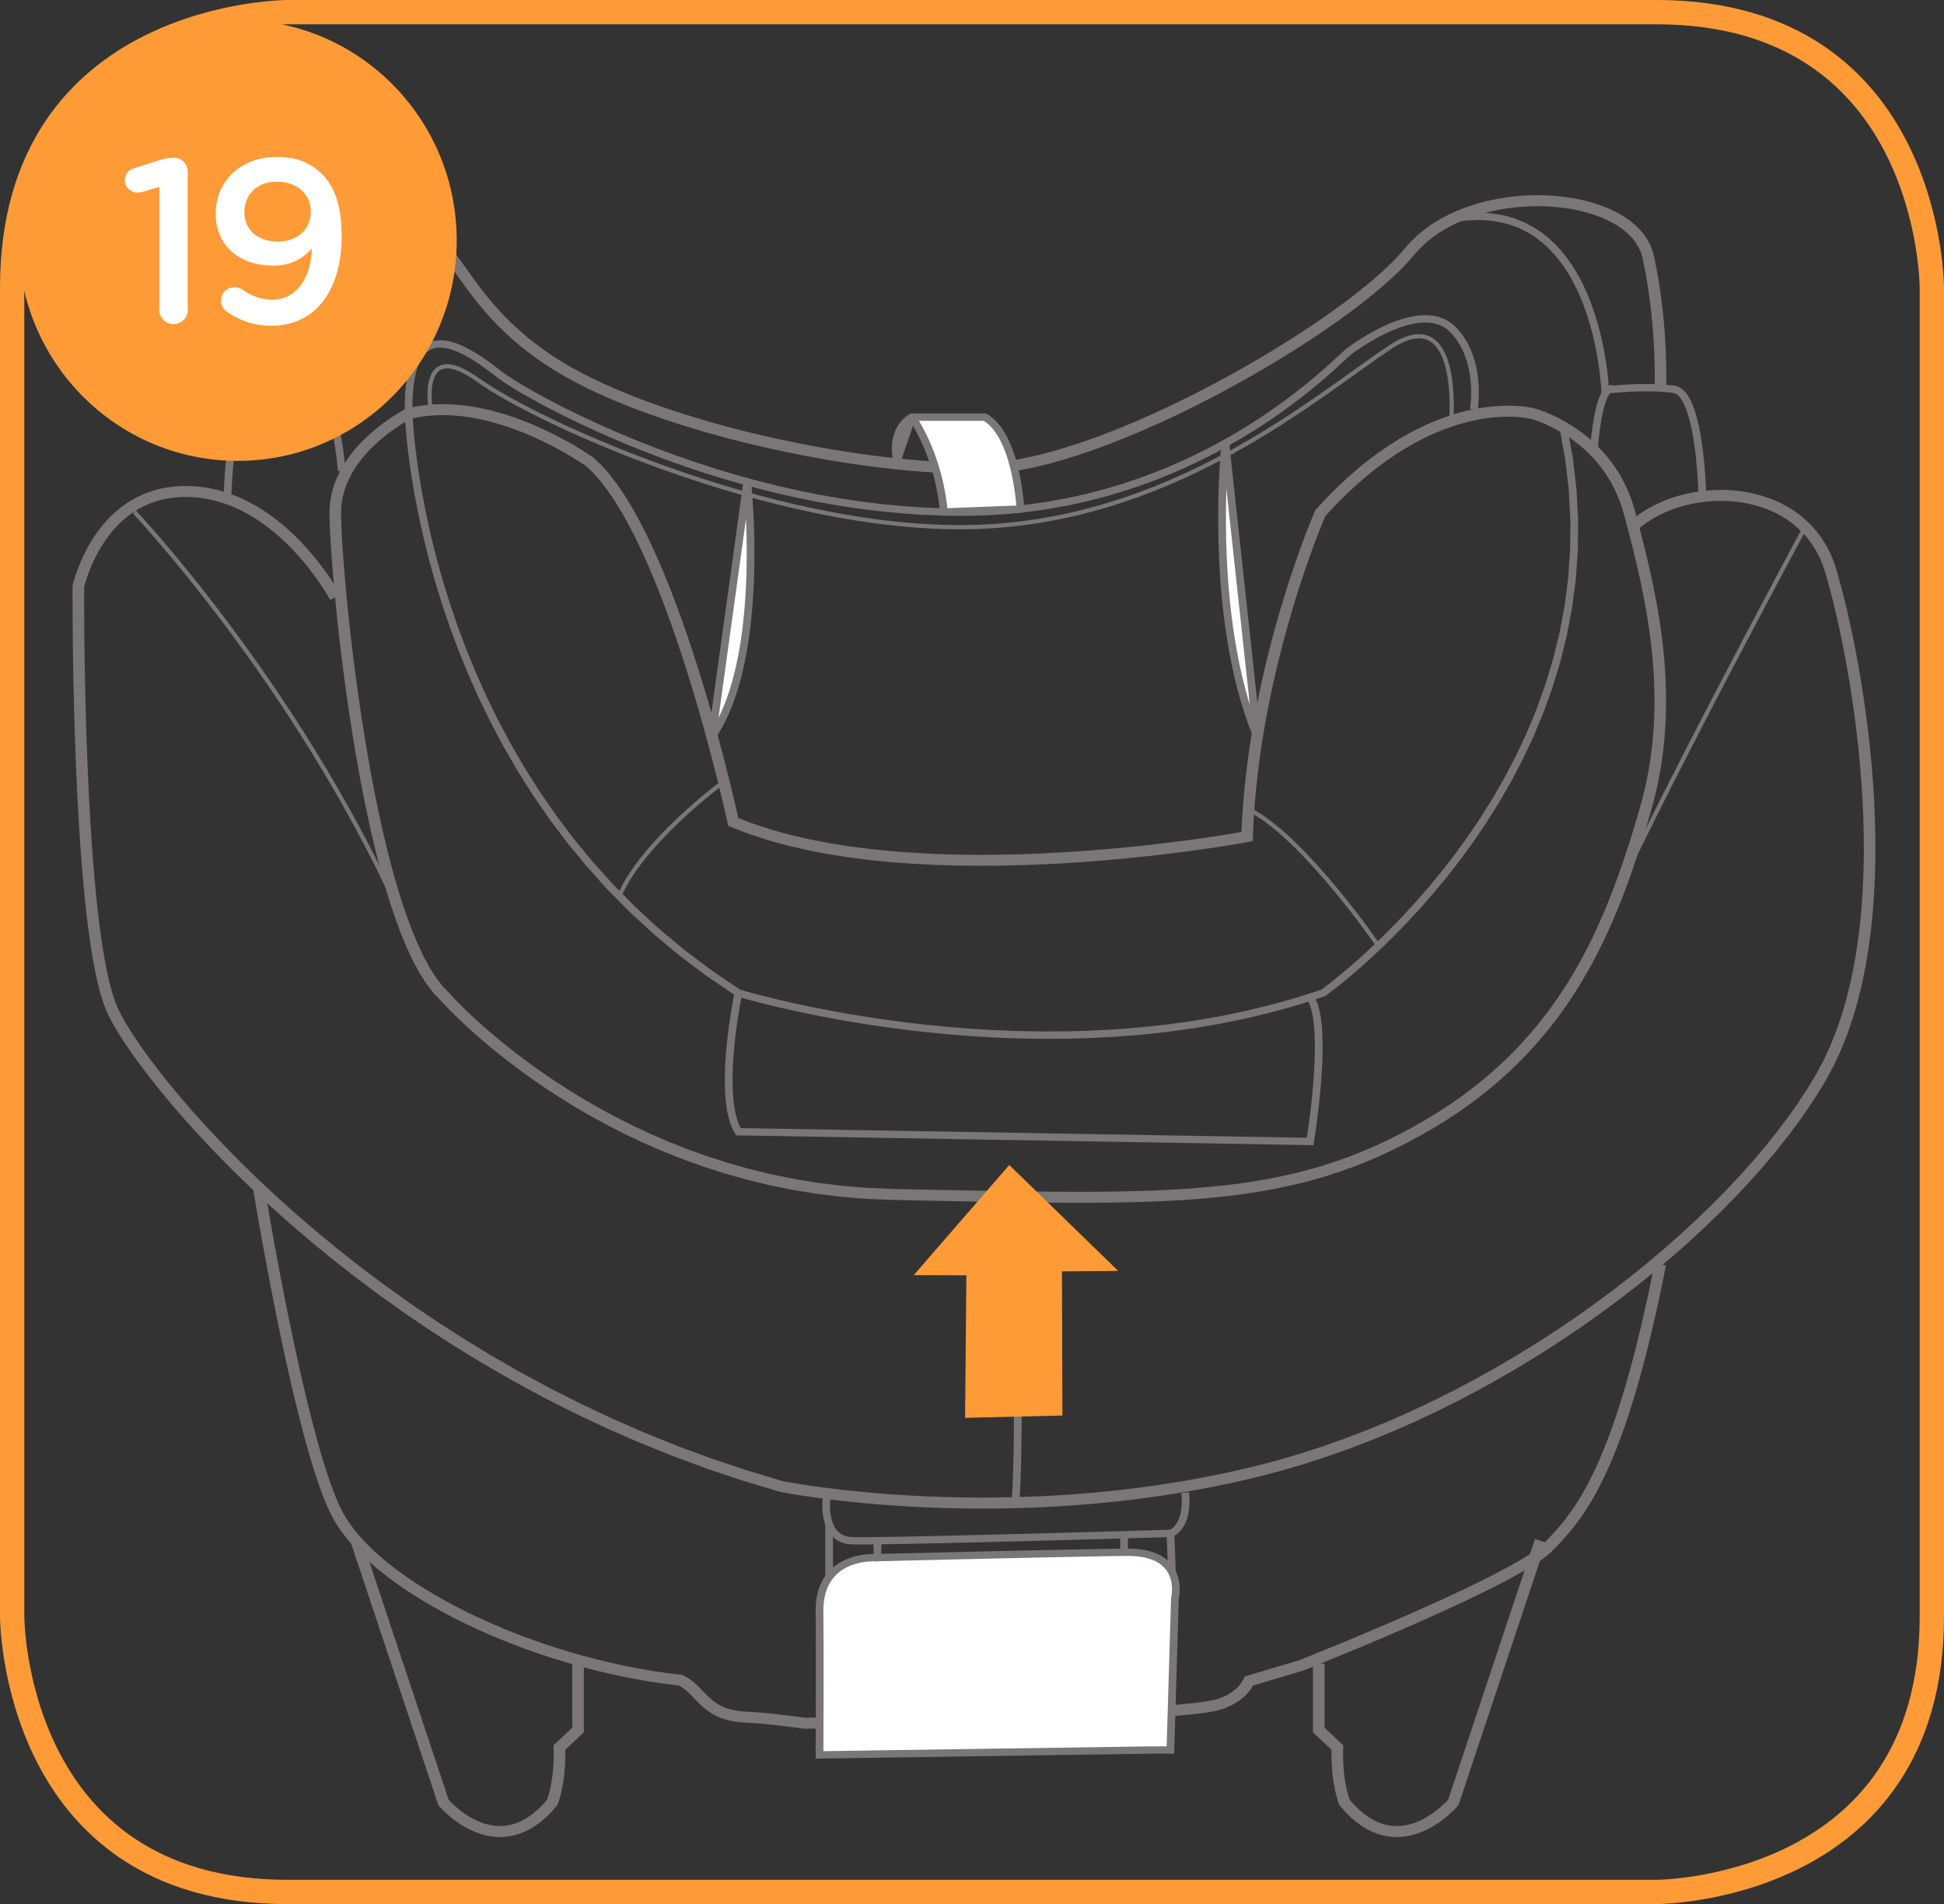 <?xml version="1.0" encoding="UTF-8"?>
<!DOCTYPE svg PUBLIC "-//W3C//DTD SVG 1.1//EN" "http://www.w3.org/Graphics/SVG/1.1/DTD/svg11.dtd">
<!-- Creator: CorelDRAW 2017 -->
<svg xmlns="http://www.w3.org/2000/svg" xml:space="preserve" width="35.286mm" height="34.568mm" version="1.1" style="shape-rendering:geometricPrecision; text-rendering:geometricPrecision; image-rendering:optimizeQuality; fill-rule:evenodd; clip-rule:evenodd"
viewBox="0 0 1509.67 1478.97"
 xmlns:xlink="http://www.w3.org/1999/xlink">
 <rect x="0" y="0" width="1509.67" height="1478.97" fill="#333333" stroke="none"/>
 <defs>
  <style type="text/css">
   <![CDATA[
    .str1 {stroke:#FE9B37;stroke-width:18.87;stroke-miterlimit:4}
    .str0 {stroke:#797777;stroke-width:3.26;stroke-miterlimit:22.926}
    .fil2 {fill:none;fill-rule:nonzero}
    .fil1 {fill:white;fill-rule:nonzero}
    .fil3 {fill:#FE9B37;fill-rule:nonzero}
    .fil0 {fill:#797777;fill-rule:nonzero}
   ]]>
  </style>
 </defs>
 <g id="Слой_x0020_1">
  <g>
   <path class="fil0" d="M264.87 398.33l-9 0 0 0 0.17 -4.8 0.51 -4.67 0.81 -4.54 1.11 -4.4 1.36 -4.26 1.62 -4.12 1.83 -3.97 2.02 -3.82 2.19 -3.68 2.34 -3.53 2.46 -3.38 2.57 -3.23 2.65 -3.08 2.71 -2.93 2.75 -2.78 2.76 -2.64 2.76 -2.48 2.73 -2.33 2.69 -2.18 2.63 -2.02 2.53 -1.87 2.43 -1.72 2.3 -1.56 2.15 -1.4 1.98 -1.24 1.79 -1.09 1.58 -0.92 1.34 -0.76 1.09 -0.6 0.81 -0.44 0.53 -0.27 0.21 -0.11 4.18 7.58 -0.11 0.05 -0.43 0.22 -0.72 0.39 -1 0.55 -1.24 0.7 -1.47 0.86 -1.67 1.01 -1.85 1.16 -2.02 1.32 -2.16 1.46 -2.28 1.61 -2.39 1.75 -2.46 1.9 -2.52 2.04 -2.56 2.18 -2.58 2.31 -2.57 2.45 -2.55 2.58 -2.5 2.71 -2.44 2.84 -2.35 2.96 -2.25 3.09 -2.13 3.2 -1.98 3.32 -1.81 3.43 -1.63 3.54 -1.43 3.66 -1.21 3.76 -0.98 3.87 -0.72 3.98 -0.44 4.1 -0.15 4.21 0 0zm84.47 373.52l-6.91 5.47 0.36 0.37 -5.91 -6.08 -5.59 -7.23 -5.31 -8.3 -5.06 -9.29 -4.83 -10.21 -4.6 -11.06 -4.4 -11.84 -4.19 -12.53 -4 -13.16 -3.81 -13.7 -3.62 -14.16 -3.42 -14.55 -3.24 -14.85 -3.05 -15.07 -2.88 -15.21 -2.7 -15.27 -2.52 -15.26 -2.34 -15.15 -2.18 -14.98 -2 -14.71 -1.83 -14.37 -1.66 -13.94 -1.5 -13.44 -1.33 -12.86 -1.17 -12.19 -1.01 -11.44 -0.85 -10.61 -0.69 -9.7 -0.54 -8.72 -0.38 -7.65 -0.23 -6.52 -0.08 -5.31 9 0 0.08 5.11 0.22 6.37 0.38 7.55 0.53 8.63 0.68 9.63 0.85 10.55 1 11.38 1.16 12.13 1.33 12.79 1.49 13.38 1.66 13.88 1.82 14.3 1.99 14.64 2.16 14.9 2.34 15.07 2.51 15.17 2.68 15.18 2.86 15.11 3.04 14.96 3.21 14.73 3.4 14.4 3.57 14 3.76 13.52 3.94 12.95 4.12 12.3 4.29 11.56 4.48 10.74 4.64 9.83 4.8 8.82 4.94 7.73 5.06 6.55 5.14 5.29 0.36 0.37zm-0.36 -0.37l0.18 0.16 0.19 0.21 -0.36 -0.37zm344.28 151.98l-0.19 8.55 0 0 -20.27 -0.82 -19.75 -1.62 -19.22 -2.37 -18.69 -3.06 -18.14 -3.7 -17.59 -4.29 -17.02 -4.81 -16.46 -5.29 -15.88 -5.71 -15.3 -6.08 -14.7 -6.39 -14.1 -6.65 -13.49 -6.85 -12.87 -7 -12.24 -7.1 -11.61 -7.14 -10.97 -7.12 -10.32 -7.05 -9.66 -6.94 -9 -6.76 -8.33 -6.54 -7.65 -6.25 -6.96 -5.92 -6.27 -5.52 -5.56 -5.08 -4.85 -4.59 -4.14 -4.03 -3.41 -3.43 -2.67 -2.76 -1.93 -2.05 -1.17 -1.28 -0.43 -0.49 6.91 -5.47 0.33 0.37 1.1 1.21 1.85 1.97 2.58 2.68 3.31 3.33 4.03 3.94 4.74 4.48 5.45 4.98 6.15 5.42 6.83 5.81 7.52 6.14 8.18 6.42 8.85 6.65 9.5 6.82 10.15 6.94 10.78 7 11.42 7.02 12.03 6.98 12.65 6.88 13.25 6.73 13.85 6.53 14.44 6.27 15.01 5.97 15.59 5.61 16.15 5.19 16.71 4.72 17.25 4.21 17.79 3.63 18.32 3 18.85 2.32 19.36 1.6 19.87 0.8 0 0zm413.84 -53.72l4.73 7.27 0 0 -10.19 5.8 -10.12 5.41 -10.08 5.04 -10.07 4.68 -10.08 4.33 -10.12 3.99 -10.18 3.66 -10.26 3.35 -10.38 3.04 -10.51 2.75 -10.67 2.47 -10.85 2.21 -11.06 1.96 -11.29 1.72 -11.56 1.49 -11.84 1.27 -12.15 1.08 -12.49 0.88 -12.85 0.71 -13.24 0.55 -13.65 0.4 -14.09 0.27 -14.56 0.14 -15.06 0.03 -15.58 -0.07 -16.13 -0.15 -16.69 -0.22 -17.3 -0.28 -17.92 -0.33 -18.58 -0.36 -19.25 -0.39 -19.96 -0.4 0.19 -8.55 19.96 0.4 19.25 0.39 18.57 0.36 17.91 0.33 17.27 0.28 16.66 0.22 16.08 0.15 15.52 0.07 14.99 -0.03 14.49 -0.14 14 -0.27 13.55 -0.4 13.11 -0.54 12.71 -0.71 12.33 -0.87 11.98 -1.06 11.65 -1.25 11.35 -1.46 11.08 -1.68 10.83 -1.91 10.61 -2.16 10.42 -2.41 10.25 -2.68 10.11 -2.96 10 -3.26 9.91 -3.56 9.86 -3.88 9.83 -4.21 9.83 -4.57 9.85 -4.92 9.9 -5.29 9.98 -5.68 0 0zm166.05 -240.91l8.67 2.3 0 0 -2.42 8.16 -2.49 8.19 -2.57 8.22 -2.66 8.25 -2.76 8.27 -2.88 8.28 -3 8.29 -3.14 8.29 -3.29 8.28 -3.45 8.26 -3.63 8.24 -3.81 8.21 -4.02 8.18 -4.22 8.13 -4.45 8.08 -4.68 8.02 -4.93 7.95 -5.19 7.89 -5.45 7.81 -5.74 7.72 -6.04 7.62 -6.34 7.52 -6.66 7.41 -6.99 7.29 -7.33 7.17 -7.68 7.04 -8.05 6.9 -8.42 6.76 -8.8 6.61 -9.21 6.44 -9.62 6.28 -10.03 6.1 -4.73 -7.27 9.79 -5.95 9.37 -6.11 8.97 -6.28 8.57 -6.43 8.19 -6.58 7.83 -6.71 7.47 -6.85 7.13 -6.97 6.79 -7.09 6.47 -7.21 6.17 -7.32 5.87 -7.42 5.59 -7.51 5.32 -7.6 5.06 -7.69 4.81 -7.77 4.57 -7.83 4.35 -7.9 4.14 -7.95 3.93 -8.01 3.74 -8.06 3.56 -8.09 3.39 -8.12 3.24 -8.15 3.1 -8.17 2.96 -8.18 2.85 -8.19 2.73 -8.18 2.64 -8.18 2.55 -8.16 2.48 -8.14 2.41 -8.11 0 0zm-12.03 -229.45l8.73 -2.1 0 0 1.56 5.87 1.58 6 1.59 6.12 1.58 6.24 1.58 6.36 1.55 6.47 1.53 6.58 1.49 6.68 1.44 6.79 1.38 6.88 1.32 6.98 1.24 7.07 1.16 7.16 1.06 7.25 0.95 7.33 0.84 7.41 0.71 7.49 0.59 7.56 0.44 7.63 0.29 7.69 0.12 7.76 -0.04 7.82 -0.23 7.87 -0.42 7.92 -0.62 7.98 -0.83 8.02 -1.05 8.06 -1.28 8.1 -1.51 8.14 -1.77 8.17 -2.02 8.19 -2.29 8.22 -8.67 -2.3 2.22 -7.99 1.97 -7.96 1.72 -7.94 1.47 -7.91 1.25 -7.88 1.01 -7.85 0.81 -7.81 0.6 -7.77 0.41 -7.73 0.22 -7.68 0.04 -7.63 -0.12 -7.58 -0.28 -7.53 -0.43 -7.47 -0.57 -7.41 -0.71 -7.34 -0.83 -7.27 -0.94 -7.2 -1.04 -7.12 -1.14 -7.05 -1.22 -6.97 -1.3 -6.88 -1.36 -6.8 -1.42 -6.7 -1.48 -6.61 -1.51 -6.51 -1.54 -6.41 -1.57 -6.31 -1.57 -6.2 -1.58 -6.09 -1.57 -5.98 -1.56 -5.86 0 0zm-71.91 -73.96l2.53 -8.21 -0.09 -0.02 0.25 0.07 0.55 0.15 0.88 0.26 1.16 0.37 1.43 0.48 1.69 0.6 1.93 0.73 2.14 0.86 2.34 1 2.52 1.15 2.69 1.3 2.82 1.46 2.96 1.61 3.06 1.79 3.15 1.97 3.22 2.15 3.27 2.34 3.3 2.53 3.32 2.73 3.32 2.95 3.28 3.15 3.24 3.38 3.17 3.6 3.09 3.83 2.99 4.07 2.87 4.31 2.73 4.57 2.56 4.81 2.39 5.07 2.18 5.34 1.96 5.6 1.73 5.87 -8.73 2.1 -1.61 -5.47 -1.83 -5.2 -2.02 -4.94 -2.21 -4.69 -2.37 -4.45 -2.52 -4.21 -2.65 -3.97 -2.76 -3.76 -2.85 -3.53 -2.93 -3.32 -2.99 -3.12 -3.03 -2.91 -3.06 -2.72 -3.07 -2.53 -3.06 -2.34 -3.03 -2.16 -2.99 -1.99 -2.92 -1.82 -2.83 -1.66 -2.74 -1.5 -2.63 -1.35 -2.48 -1.2 -2.33 -1.06 -2.16 -0.92 -1.97 -0.8 -1.75 -0.66 -1.52 -0.55 -1.28 -0.43 -1.02 -0.32 -0.71 -0.22 -0.44 -0.12 -0.09 -0.03 -0.09 -0.02zm0.09 0.02l-0.12 -0.03 0.03 0.01 0.09 0.02zm-159.68 74.54l-8.31 -3.29 0.73 -1.13 8.36 -8.98 8.28 -8.3 8.2 -7.65 8.1 -7.03 7.99 -6.43 7.87 -5.85 7.74 -5.31 7.59 -4.78 7.43 -4.29 7.26 -3.8 7.07 -3.37 6.88 -2.93 6.67 -2.54 6.45 -2.17 6.21 -1.82 5.96 -1.5 5.7 -1.2 5.43 -0.94 5.15 -0.69 4.85 -0.47 4.54 -0.28 4.22 -0.12 3.88 0.02 3.53 0.13 3.17 0.22 2.8 0.28 2.43 0.31 2.02 0.32 1.62 0.3 1.19 0.26 0.75 0.18 0.38 0.1 -2.53 8.21 -0.07 -0.02 -0.56 -0.13 -0.98 -0.21 -1.38 -0.26 -1.77 -0.28 -2.15 -0.28 -2.52 -0.25 -2.88 -0.2 -3.23 -0.12 -3.57 -0.02 -3.89 0.11 -4.21 0.27 -4.51 0.44 -4.8 0.65 -5.09 0.88 -5.35 1.13 -5.61 1.41 -5.86 1.72 -6.1 2.05 -6.32 2.41 -6.54 2.79 -6.74 3.2 -6.94 3.64 -7.12 4.1 -7.29 4.59 -7.44 5.11 -7.6 5.66 -7.73 6.22 -7.86 6.82 -7.97 7.44 -8.07 8.09 -8.16 8.77 0.73 -1.13zm-8.31 -3.29l0.27 -0.62 0.46 -0.51 -0.73 1.13zm-51.98 257.31l-1.75 -8.39 -3.62 4.06 0.56 -12.42 0.83 -12.32 1.07 -12.21 1.3 -12.07 1.51 -11.92 1.7 -11.74 1.87 -11.55 2.02 -11.33 2.16 -11.1 2.27 -10.85 2.37 -10.57 2.45 -10.29 2.51 -9.98 2.55 -9.65 2.58 -9.3 2.58 -8.93 2.57 -8.54 2.54 -8.13 2.49 -7.71 2.42 -7.26 2.33 -6.79 2.23 -6.3 2.1 -5.81 1.96 -5.28 1.8 -4.73 1.63 -4.17 1.42 -3.58 1.21 -2.98 0.98 -2.35 0.72 -1.72 0.45 -1.05 0.16 -0.38 8.31 3.29 -0.14 0.32 -0.43 1.01 -0.7 1.66 -0.95 2.31 -1.19 2.93 -1.4 3.53 -1.6 4.11 -1.78 4.67 -1.94 5.22 -2.08 5.74 -2.2 6.24 -2.31 6.73 -2.4 7.18 -2.46 7.63 -2.51 8.06 -2.55 8.46 -2.55 8.84 -2.55 9.21 -2.53 9.55 -2.49 9.87 -2.43 10.19 -2.35 10.47 -2.25 10.73 -2.13 10.98 -2.01 11.21 -1.85 11.41 -1.68 11.6 -1.48 11.77 -1.29 11.91 -1.06 12.04 -0.81 12.15 -0.56 12.24 -3.62 4.06zm3.62 -4.06l-0.12 3.4 -3.51 0.66 3.62 -4.06zm-407.95 -10.63l8.82 -1.7 -2.6 -3.06 13.45 5.18 14.07 4.6 14.62 4.04 15.1 3.51 15.52 3 15.86 2.52 16.13 2.07 16.34 1.64 16.47 1.24 16.54 0.87 16.54 0.53 16.46 0.21 16.33 -0.08 16.12 -0.34 15.84 -0.56 15.5 -0.77 15.09 -0.95 14.61 -1.09 14.05 -1.21 13.44 -1.29 12.75 -1.36 12 -1.39 11.18 -1.39 10.29 -1.36 9.32 -1.31 8.3 -1.23 7.21 -1.12 6.05 -0.98 4.81 -0.81 3.52 -0.61 2.16 -0.39 0.71 -0.13 1.75 8.39 -0.77 0.15 -2.2 0.39 -3.56 0.62 -4.87 0.82 -6.11 0.98 -7.27 1.13 -8.36 1.24 -9.4 1.32 -10.36 1.37 -11.25 1.4 -12.08 1.39 -12.84 1.36 -13.53 1.3 -14.16 1.22 -14.71 1.1 -15.21 0.95 -15.63 0.77 -15.98 0.57 -16.27 0.34 -16.48 0.08 -16.64 -0.21 -16.73 -0.53 -16.75 -0.88 -16.69 -1.26 -16.58 -1.66 -16.4 -2.1 -16.16 -2.57 -15.84 -3.07 -15.46 -3.59 -15.01 -4.15 -14.5 -4.74 -13.92 -5.36 -2.6 -3.06zm2.6 3.06l-2.13 -0.89 -0.47 -2.17 2.6 3.06zm-111.93 -279.87l5.46 -6.8 0.33 0.26 6.15 5.95 5.98 6.83 5.83 7.64 5.68 8.38 5.55 9.06 5.4 9.66 5.27 10.2 5.12 10.68 4.98 11.07 4.83 11.41 4.68 11.67 4.52 11.86 4.36 11.98 4.19 12.03 4.01 12.01 3.84 11.91 3.64 11.74 3.46 11.5 3.26 11.2 3.05 10.82 2.85 10.36 2.62 9.84 2.41 9.25 2.18 8.58 1.95 7.84 1.7 7.03 1.46 6.15 1.21 5.19 0.95 4.17 0.68 3.07 0.42 1.9 0.15 0.67 -8.82 1.7 -0.14 -0.62 -0.41 -1.87 -0.68 -3.04 -0.94 -4.13 -1.2 -5.16 -1.45 -6.11 -1.69 -6.99 -1.93 -7.8 -2.17 -8.54 -2.39 -9.19 -2.61 -9.79 -2.83 -10.31 -3.03 -10.76 -3.24 -11.13 -3.43 -11.44 -3.62 -11.67 -3.8 -11.83 -3.98 -11.91 -4.15 -11.92 -4.31 -11.86 -4.47 -11.74 -4.62 -11.53 -4.77 -11.25 -4.9 -10.9 -5.03 -10.47 -5.15 -9.97 -5.26 -9.4 -5.35 -8.75 -5.44 -8.02 -5.51 -7.22 -5.55 -6.34 -5.57 -5.39 0.33 0.26zm5.46 -6.8l0.16 0.12 0.17 0.15 -0.33 -0.26zm-142.59 -30.25l-2.29 -8.27 6.5 -1.41 6.53 -1 6.54 -0.61 6.53 -0.25 6.51 0.09 6.46 0.41 6.41 0.68 6.34 0.95 6.26 1.18 6.15 1.39 6.04 1.58 5.91 1.75 5.77 1.89 5.61 2 5.44 2.1 5.25 2.17 5.05 2.22 4.84 2.24 4.61 2.25 4.36 2.22 4.1 2.18 3.83 2.11 3.54 2.02 3.23 1.9 2.91 1.78 2.58 1.61 2.22 1.43 1.87 1.22 1.48 1 1.09 0.75 0.67 0.47 0.26 0.18 -5.46 6.8 -0.18 -0.12 -0.62 -0.44 -1.01 -0.7 -1.4 -0.94 -1.78 -1.17 -2.15 -1.37 -2.48 -1.56 -2.81 -1.71 -3.12 -1.84 -3.43 -1.96 -3.7 -2.04 -3.97 -2.11 -4.22 -2.15 -4.45 -2.17 -4.68 -2.16 -4.87 -2.14 -5.06 -2.09 -5.23 -2.02 -5.38 -1.93 -5.53 -1.81 -5.64 -1.67 -5.75 -1.51 -5.84 -1.33 -5.9 -1.11 -5.97 -0.89 -6 -0.64 -6.03 -0.37 -6.03 -0.09 -6.03 0.23 -6 0.56 -5.97 0.91 -5.92 1.28z"/>
  </g>
  <g>
   <path class="fil0" d="M1126.18 257.97l4.42 -3.87 0 0 2.18 2.39 2 2.46 1.83 2.53 1.66 2.58 1.51 2.63 1.35 2.67 1.21 2.69 1.07 2.7 0.95 2.71 0.83 2.7 0.71 2.69 0.61 2.66 0.51 2.63 0.42 2.58 0.33 2.53 0.26 2.46 0.19 2.39 0.13 2.31 0.07 2.22 0.03 2.11 -0.02 2 -0.05 1.88 -0.08 1.75 -0.1 1.61 -0.12 1.46 -0.12 1.3 -0.12 1.13 -0.12 0.95 -0.1 0.76 -0.09 0.58 -0.06 0.36 -0.02 0.14 -5.92 -0.95 0.01 -0.08 0.05 -0.3 0.07 -0.49 0.1 -0.7 0.11 -0.88 0.12 -1.06 0.12 -1.22 0.11 -1.37 0.09 -1.52 0.08 -1.65 0.05 -1.78 0.02 -1.9 -0.03 -2 -0.07 -2.1 -0.12 -2.18 -0.18 -2.26 -0.24 -2.32 -0.32 -2.38 -0.39 -2.42 -0.47 -2.46 -0.57 -2.48 -0.66 -2.5 -0.77 -2.5 -0.87 -2.49 -0.98 -2.49 -1.11 -2.46 -1.23 -2.42 -1.36 -2.38 -1.5 -2.34 -1.64 -2.28 -1.79 -2.2 -1.95 -2.13 0 0zm-76.84 17.31l-3.74 -4.46 0 0 1.08 -0.81 1.29 -0.93 1.48 -1.06 1.68 -1.16 1.85 -1.25 2.02 -1.33 2.17 -1.38 2.32 -1.43 2.46 -1.46 2.58 -1.48 2.69 -1.48 2.79 -1.46 2.88 -1.43 2.96 -1.39 3.02 -1.32 3.08 -1.25 3.13 -1.16 3.17 -1.05 3.2 -0.93 3.21 -0.8 3.23 -0.64 3.23 -0.47 3.22 -0.27 3.19 -0.07 3.17 0.16 3.12 0.41 3.06 0.68 2.98 0.97 2.89 1.27 2.76 1.6 2.63 1.93 2.46 2.27 -4.42 3.87 -1.99 -1.84 -2.09 -1.54 -2.19 -1.27 -2.29 -1.01 -2.4 -0.77 -2.51 -0.56 -2.59 -0.34 -2.69 -0.13 -2.76 0.06 -2.83 0.25 -2.88 0.42 -2.93 0.58 -2.95 0.73 -2.96 0.86 -2.96 0.98 -2.94 1.09 -2.91 1.19 -2.88 1.26 -2.82 1.32 -2.76 1.37 -2.68 1.4 -2.59 1.42 -2.49 1.42 -2.37 1.41 -2.24 1.38 -2.1 1.34 -1.96 1.28 -1.79 1.21 -1.62 1.12 -1.42 1.01 -1.23 0.9 -1.02 0.76 0 0zm-299.89 125.41l-0.03 -5.7 0 0 16.63 -0.42 16.19 -1.04 15.76 -1.64 15.3 -2.18 14.87 -2.69 14.41 -3.16 13.96 -3.59 13.5 -3.97 13.03 -4.32 12.57 -4.62 12.1 -4.88 11.62 -5.11 11.14 -5.29 10.66 -5.43 10.17 -5.54 9.68 -5.6 9.18 -5.61 8.68 -5.59 8.17 -5.54 7.66 -5.43 7.15 -5.29 6.63 -5.1 6.11 -4.88 5.58 -4.61 5.05 -4.3 4.51 -3.95 3.98 -3.57 3.44 -3.14 2.9 -2.68 2.35 -2.18 1.83 -1.66 1.39 -1.16 3.74 4.46 -1.06 0.89 -1.74 1.57 -2.34 2.16 -2.91 2.7 -3.47 3.17 -4.02 3.62 -4.57 4 -5.12 4.36 -5.65 4.67 -6.19 4.94 -6.71 5.17 -7.24 5.36 -7.77 5.5 -8.28 5.6 -8.79 5.67 -9.31 5.69 -9.81 5.67 -10.31 5.61 -10.81 5.51 -11.3 5.37 -11.79 5.18 -12.27 4.96 -12.76 4.69 -13.23 4.38 -13.7 4.03 -14.17 3.64 -14.63 3.21 -15.09 2.73 -15.54 2.22 -16 1.66 -16.44 1.06 -16.88 0.42 0 0zm-361.93 -106.5l3.74 -4.46 0 0 2.17 1.56 3 2.01 3.79 2.41 4.55 2.77 5.28 3.1 5.99 3.4 6.68 3.66 7.34 3.89 7.98 4.09 8.61 4.26 9.21 4.4 9.78 4.51 10.35 4.59 10.88 4.63 11.38 4.65 11.89 4.63 12.35 4.58 12.8 4.51 13.22 4.4 13.63 4.26 14.02 4.09 14.38 3.88 14.71 3.65 15.03 3.39 15.33 3.09 15.6 2.77 15.86 2.42 16.09 2.03 16.3 1.61 16.49 1.17 16.66 0.68 16.81 0.18 0.03 5.7 -17 -0.18 -16.84 -0.69 -16.67 -1.18 -16.47 -1.63 -16.26 -2.05 -16.01 -2.43 -15.75 -2.79 -15.47 -3.13 -15.17 -3.42 -14.84 -3.68 -14.5 -3.92 -14.13 -4.12 -13.74 -4.29 -13.34 -4.43 -12.9 -4.54 -12.44 -4.62 -11.97 -4.67 -11.48 -4.68 -10.96 -4.67 -10.42 -4.62 -9.87 -4.55 -9.28 -4.44 -8.68 -4.3 -8.06 -4.13 -7.42 -3.93 -6.76 -3.7 -6.07 -3.44 -5.36 -3.15 -4.64 -2.82 -3.89 -2.48 -3.14 -2.1 -2.39 -1.72 0 0zm-67.14 27.04l-6 0.15 0 -0.01 -0.03 -8.13 0.29 -7.39 0.59 -6.67 0.89 -6 1.16 -5.36 1.44 -4.75 1.7 -4.17 1.97 -3.62 2.23 -3.09 2.49 -2.58 2.73 -2.06 2.93 -1.55 3.08 -1.04 3.18 -0.57 3.23 -0.14 3.26 0.24 3.27 0.58 3.26 0.86 3.25 1.11 3.24 1.33 3.2 1.51 3.16 1.66 3.11 1.78 3.05 1.87 2.96 1.93 2.87 1.96 2.76 1.96 2.64 1.93 2.49 1.87 2.34 1.77 2.15 1.65 1.96 1.49 -3.74 4.46 -1.98 -1.51 -2.15 -1.64 -2.31 -1.75 -2.45 -1.84 -2.58 -1.88 -2.68 -1.91 -2.77 -1.89 -2.85 -1.85 -2.9 -1.78 -2.93 -1.68 -2.95 -1.55 -2.95 -1.39 -2.92 -1.2 -2.87 -0.98 -2.8 -0.74 -2.7 -0.47 -2.58 -0.19 -2.44 0.1 -2.3 0.41 -2.17 0.73 -2.06 1.09 -1.97 1.48 -1.88 1.96 -1.78 2.47 -1.65 3.04 -1.49 3.65 -1.3 4.3 -1.08 4.97 -0.83 5.66 -0.57 6.39 -0.28 7.14 0.03 7.92 0 -0.01zm-6 0.15l0 0.05 0 -0.06 0 0.01zm259.96 447.19l-1.85 5.43 -0.75 -0.35 -22.68 -15.33 -21.31 -16.04 -19.98 -16.66 -18.7 -17.21 -17.46 -17.68 -16.25 -18.07 -15.09 -18.38 -13.97 -18.62 -12.9 -18.77 -11.87 -18.84 -10.88 -18.85 -9.93 -18.76 -9.04 -18.61 -8.17 -18.38 -7.36 -18.05 -6.59 -17.67 -5.86 -17.2 -5.17 -16.66 -4.53 -16.04 -3.92 -15.33 -3.37 -14.55 -2.85 -13.7 -2.38 -12.77 -1.95 -11.75 -1.56 -10.67 -1.21 -9.5 -0.91 -8.25 -0.65 -6.94 -0.43 -5.54 -0.25 -4.06 -0.12 -2.5 -0.03 -0.89 6 -0.15 0.03 0.79 0.12 2.44 0.25 3.98 0.42 5.46 0.64 6.85 0.9 8.17 1.2 9.4 1.54 10.57 1.93 11.65 2.35 12.66 2.83 13.59 3.34 14.43 3.89 15.21 4.49 15.9 5.13 16.52 5.81 17.06 6.54 17.52 7.29 17.9 8.1 18.21 8.95 18.43 9.84 18.59 10.78 18.66 11.75 18.66 12.77 18.58 13.83 18.42 14.93 18.18 16.07 17.87 17.26 17.49 18.48 17.02 19.76 16.47 21.07 15.86 22.43 15.16 -0.75 -0.35zm-1.85 5.43l-0.41 -0.12 -0.35 -0.22 0.75 0.35zm453.18 -5l3.59 4.58 -0.77 0.39 -20.25 6.52 -20.35 5.7 -20.4 4.91 -20.4 4.16 -20.35 3.45 -20.26 2.79 -20.11 2.16 -19.92 1.58 -19.68 1.04 -19.39 0.53 -19.05 0.07 -18.66 -0.34 -18.23 -0.72 -17.74 -1.07 -17.21 -1.36 -16.63 -1.62 -16 -1.83 -15.32 -2.02 -14.59 -2.14 -13.81 -2.25 -12.99 -2.3 -12.12 -2.31 -11.2 -2.28 -10.23 -2.22 -9.21 -2.11 -8.15 -1.96 -7.03 -1.77 -5.87 -1.54 -4.65 -1.27 -3.39 -0.96 -2.08 -0.6 -0.73 -0.22 1.85 -5.43 0.66 0.2 2.03 0.59 3.34 0.95 4.59 1.25 5.81 1.53 6.97 1.75 8.08 1.94 9.14 2.09 10.15 2.2 11.12 2.26 12.04 2.3 12.91 2.28 13.73 2.23 14.5 2.13 15.22 2 15.89 1.82 16.51 1.6 17.09 1.35 17.62 1.06 18.09 0.72 18.53 0.34 18.9 -0.07 19.24 -0.53 19.52 -1.03 19.75 -1.57 19.93 -2.14 20.07 -2.76 20.16 -3.42 20.19 -4.12 20.19 -4.86 20.12 -5.63 20.02 -6.45 -0.77 0.39zm3.59 4.58l-0.34 0.24 -0.43 0.15 0.77 -0.39zm181.87 -441.28l5.89 -1.12 4.48 24.97 2.81 24.4 1.24 23.81 -0.23 23.21 -1.6 22.59 -2.87 21.95 -4.03 21.3 -5.1 20.63 -6.07 19.95 -6.94 19.26 -7.7 18.55 -8.37 17.83 -8.94 17.09 -9.4 16.34 -9.76 15.58 -10.03 14.8 -10.2 14.01 -10.26 13.21 -10.23 12.39 -10.09 11.56 -9.86 10.72 -9.53 9.85 -9.09 8.99 -8.57 8.1 -7.93 7.2 -7.2 6.29 -6.37 5.36 -5.44 4.43 -4.41 3.47 -3.28 2.5 -2.05 1.52 -0.74 0.53 -3.59 -4.58 0.65 -0.47 1.99 -1.48 3.21 -2.45 4.34 -3.41 5.37 -4.36 6.29 -5.29 7.11 -6.22 7.85 -7.12 8.47 -8.02 9 -8.89 9.43 -9.76 9.76 -10.61 9.99 -11.44 10.12 -12.26 10.15 -13.07 10.08 -13.87 9.93 -14.64 9.65 -15.4 9.29 -16.16 8.83 -16.89 8.27 -17.61 7.61 -18.31 6.85 -19 5.99 -19.68 5.04 -20.34 3.97 -21 2.83 -21.63 1.57 -22.26 0.23 -22.87 -1.22 -23.48 -2.77 -24.06 -4.42 -24.64z"/>
  </g>
  <g>
   <path class="fil0" d="M573.46 876.2l-0.11 5.7 -2.53 -1.4 -1.63 -2.96 -1.4 -3.23 -1.19 -3.45 -1 -3.67 -0.82 -3.85 -0.66 -4.02 -0.51 -4.18 -0.37 -4.3 -0.24 -4.41 -0.12 -4.48 -0.02 -4.54 0.08 -4.58 0.17 -4.59 0.25 -4.57 0.31 -4.54 0.38 -4.48 0.43 -4.4 0.47 -4.29 0.49 -4.16 0.52 -4 0.53 -3.82 0.53 -3.62 0.53 -3.39 0.51 -3.14 0.49 -2.86 0.45 -2.56 0.41 -2.23 0.36 -1.89 0.29 -1.51 0.22 -1.12 0.15 -0.69 0.05 -0.24 5.89 1.12 -0.05 0.22 -0.14 0.66 -0.21 1.09 -0.29 1.49 -0.35 1.85 -0.41 2.2 -0.44 2.53 -0.48 2.83 -0.5 3.1 -0.53 3.35 -0.53 3.57 -0.52 3.77 -0.51 3.95 -0.49 4.11 -0.46 4.23 -0.42 4.33 -0.37 4.4 -0.31 4.47 -0.24 4.49 -0.17 4.49 -0.08 4.47 0.02 4.42 0.12 4.35 0.24 4.24 0.36 4.12 0.48 3.96 0.62 3.79 0.76 3.58 0.91 3.34 1.06 3.08 1.21 2.79 1.36 2.48 -2.53 -1.4zm-0.11 5.7l-1.68 -0.03 -0.85 -1.37 2.53 1.4zm444.05 7.57l-444.05 -7.57 0.11 -5.7 444.05 7.57 2.91 3.29 -3.02 2.41zm3.02 -2.41l-0.41 2.45 -2.61 -0.04 3.02 -2.41zm-5.46 -110.87l4.99 -3.17 1.52 2.52 1.27 2.84 1.07 3.14 0.89 3.41 0.72 3.67 0.58 3.91 0.45 4.12 0.33 4.3 0.21 4.47 0.11 4.59 0.02 4.71 -0.07 4.78 -0.15 4.83 -0.22 4.85 -0.28 4.85 -0.33 4.81 -0.38 4.74 -0.41 4.64 -0.44 4.53 -0.45 4.37 -0.47 4.19 -0.47 3.98 -0.47 3.74 -0.45 3.47 -0.43 3.17 -0.4 2.85 -0.36 2.49 -0.32 2.1 -0.26 1.69 -0.19 1.25 -0.13 0.77 -0.04 0.27 -5.93 -0.88 0.04 -0.26 0.12 -0.75 0.19 -1.22 0.26 -1.68 0.31 -2.08 0.36 -2.47 0.39 -2.82 0.43 -3.15 0.45 -3.44 0.46 -3.71 0.47 -3.94 0.46 -4.16 0.45 -4.33 0.43 -4.48 0.41 -4.6 0.37 -4.69 0.33 -4.75 0.27 -4.78 0.22 -4.78 0.15 -4.75 0.07 -4.69 -0.02 -4.59 -0.11 -4.48 -0.21 -4.32 -0.32 -4.14 -0.43 -3.92 -0.55 -3.68 -0.67 -3.38 -0.8 -3.07 -0.92 -2.7 -1.03 -2.3 -1.13 -1.87z"/>
  </g>
  <g>
   <path class="fil0" d="M147.66 386.06l0.39 -8.55 0 0 6.84 0.51 6.67 0.95 6.48 1.36 6.29 1.74 6.09 2.08 5.9 2.4 5.69 2.68 5.48 2.93 5.28 3.16 5.07 3.34 4.86 3.51 4.66 3.64 4.45 3.74 4.24 3.82 4.02 3.86 3.81 3.88 3.6 3.86 3.38 3.82 3.17 3.76 2.93 3.65 2.73 3.53 2.49 3.38 2.27 3.19 2.05 2.98 1.82 2.74 1.58 2.48 1.35 2.17 1.11 1.85 0.87 1.5 0.63 1.12 0.39 0.71 0.15 0.27 -8.04 3.84 -0.1 -0.18 -0.34 -0.63 -0.58 -1.02 -0.82 -1.41 -1.05 -1.75 -1.29 -2.08 -1.51 -2.37 -1.74 -2.63 -1.96 -2.86 -2.18 -3.07 -2.4 -3.24 -2.61 -3.39 -2.82 -3.51 -3.03 -3.6 -3.24 -3.66 -3.44 -3.7 -3.64 -3.7 -3.83 -3.68 -4.02 -3.62 -4.21 -3.54 -4.39 -3.44 -4.57 -3.29 -4.75 -3.13 -4.92 -2.94 -5.09 -2.72 -5.25 -2.48 -5.42 -2.2 -5.57 -1.91 -5.73 -1.58 -5.89 -1.23 -6.05 -0.86 -6.21 -0.46 0 0zm-82.31 69.49l-9 -0.04 0.09 -0.83 0.07 -0.29 0.16 -0.69 0.28 -1.1 0.4 -1.46 0.53 -1.8 0.66 -2.1 0.8 -2.4 0.95 -2.64 1.1 -2.87 1.27 -3.07 1.44 -3.24 1.62 -3.38 1.81 -3.49 2 -3.58 2.2 -3.64 2.42 -3.66 2.64 -3.66 2.86 -3.63 3.11 -3.58 3.35 -3.48 3.6 -3.36 3.87 -3.21 4.14 -3.03 4.42 -2.82 4.71 -2.57 5 -2.29 5.29 -1.97 5.59 -1.64 5.88 -1.26 6.18 -0.86 6.48 -0.42 6.78 0.04 -0.39 8.55 -6.12 -0.04 -5.81 0.38 -5.5 0.76 -5.21 1.11 -4.93 1.44 -4.65 1.74 -4.4 2.02 -4.16 2.27 -3.91 2.49 -3.69 2.7 -3.46 2.87 -3.24 3.03 -3.03 3.15 -2.82 3.25 -2.62 3.32 -2.43 3.37 -2.23 3.38 -2.05 3.37 -1.87 3.33 -1.68 3.26 -1.51 3.16 -1.35 3.03 -1.19 2.88 -1.04 2.69 -0.89 2.47 -0.74 2.23 -0.61 1.96 -0.48 1.66 -0.36 1.33 -0.25 0.96 -0.14 0.59 -0.03 0.15 0.09 -0.83zm-9 -0.04l0 -0.43 0.09 -0.41 -0.09 0.83zm35.6 328.65l-8.2 3.54 0 0 -2.73 -6.54 -2.5 -7.59 -2.3 -8.6 -2.13 -9.52 -1.96 -10.38 -1.81 -11.15 -1.66 -11.84 -1.53 -12.45 -1.39 -12.97 -1.27 -13.4 -1.15 -13.76 -1.04 -14.01 -0.93 -14.19 -0.83 -14.28 -0.73 -14.28 -0.64 -14.19 -0.56 -14.01 -0.48 -13.75 -0.41 -13.39 -0.34 -12.95 -0.28 -12.42 -0.23 -11.81 -0.18 -11.1 -0.14 -10.31 -0.09 -9.43 -0.06 -8.45 -0.04 -7.4 -0.02 -6.26 -0 -5.02 0 -3.69 0 -2.28 0 -0.79 9 0.04 -0 0.77 -0 2.27 -0 3.68 0 5 0.02 6.24 0.04 7.38 0.06 8.44 0.09 9.4 0.14 10.29 0.18 11.07 0.23 11.78 0.28 12.39 0.34 12.92 0.4 13.36 0.48 13.71 0.56 13.97 0.64 14.14 0.73 14.23 0.82 14.22 0.93 14.13 1.03 13.94 1.14 13.67 1.26 13.31 1.38 12.86 1.51 12.31 1.64 11.68 1.78 10.96 1.92 10.14 2.06 9.22 2.2 8.21 2.33 7.08 2.43 5.83 0 0zm515.9 366.28l-1.87 8.37 -0.35 -0.09 -28.48 -8.54 -27.75 -9.29 -27.03 -9.98 -26.29 -10.61 -25.55 -11.2 -24.79 -11.72 -24.04 -12.19 -23.28 -12.6 -22.51 -12.97 -21.74 -13.27 -20.96 -13.52 -20.17 -13.72 -19.38 -13.86 -18.59 -13.94 -17.78 -13.97 -16.97 -13.95 -16.16 -13.87 -15.33 -13.74 -14.5 -13.55 -13.67 -13.31 -12.83 -13.01 -11.98 -12.66 -11.13 -12.25 -10.27 -11.79 -9.41 -11.28 -8.54 -10.71 -7.66 -10.1 -6.79 -9.42 -5.9 -8.69 -5.02 -7.92 -4.12 -7.11 -3.24 -6.26 8.2 -3.54 3.02 5.84 3.94 6.79 4.86 7.68 5.76 8.48 6.65 9.24 7.54 9.93 8.42 10.55 9.29 11.14 10.15 11.65 11.01 12.12 11.86 12.53 12.7 12.88 13.54 13.19 14.37 13.42 15.2 13.62 16.01 13.75 16.82 13.83 17.62 13.85 18.42 13.81 19.21 13.74 20 13.6 20.77 13.4 21.54 13.15 22.31 12.85 23.07 12.49 23.82 12.08 24.56 11.61 25.3 11.09 26.03 10.51 26.76 9.88 27.48 9.19 28.19 8.46 -0.35 -0.09zm-1.87 8.37l-0.15 -0.03 -0.19 -0.06 0.35 0.09zm367.36 -19.67l2.23 8.28 0 0 -18.05 4.18 -17.93 3.71 -17.77 3.27 -17.58 2.85 -17.37 2.45 -17.12 2.08 -16.84 1.72 -16.54 1.38 -16.21 1.08 -15.84 0.78 -15.45 0.52 -15.04 0.27 -14.59 0.05 -14.11 -0.15 -13.6 -0.33 -13.07 -0.5 -12.5 -0.63 -11.91 -0.75 -11.28 -0.84 -10.63 -0.92 -9.95 -0.97 -9.24 -1 -8.51 -1.01 -7.73 -0.99 -6.94 -0.96 -6.11 -0.9 -5.25 -0.83 -4.37 -0.72 -3.46 -0.6 -2.51 -0.46 -1.53 -0.29 -0.56 -0.11 1.87 -8.37 0.46 0.09 1.49 0.28 2.44 0.45 3.38 0.59 4.3 0.71 5.18 0.81 6.02 0.89 6.85 0.94 7.65 0.98 8.41 1 9.14 0.98 9.85 0.96 10.53 0.91 11.17 0.83 11.8 0.74 12.38 0.63 12.94 0.49 13.48 0.33 13.97 0.15 14.45 -0.05 14.89 -0.27 15.31 -0.51 15.69 -0.78 16.05 -1.06 16.37 -1.37 16.67 -1.7 16.94 -2.05 17.18 -2.43 17.38 -2.82 17.57 -3.23 17.72 -3.67 17.84 -4.12 0 0zm436.72 -304.22l7.88 4.13 0 0 -6.74 11.11 -7.38 11.24 -8 11.33 -8.6 11.42 -9.18 11.48 -9.75 11.52 -10.3 11.53 -10.83 11.53 -11.34 11.5 -11.83 11.45 -12.31 11.38 -12.76 11.29 -13.2 11.17 -13.63 11.03 -14.03 10.87 -14.41 10.69 -14.78 10.49 -15.12 10.26 -15.46 10.01 -15.77 9.73 -16.06 9.44 -16.33 9.12 -16.6 8.78 -16.83 8.42 -17.05 8.03 -17.26 7.62 -17.44 7.2 -17.61 6.74 -17.76 6.27 -17.89 5.77 -18 5.25 -18.1 4.7 -2.23 -8.28 17.83 -4.63 17.75 -5.17 17.64 -5.69 17.52 -6.18 17.39 -6.66 17.23 -7.11 17.05 -7.54 16.86 -7.94 16.64 -8.33 16.41 -8.68 16.16 -9.03 15.89 -9.34 15.6 -9.63 15.3 -9.9 14.97 -10.15 14.62 -10.38 14.26 -10.58 13.87 -10.76 13.48 -10.91 13.06 -11.04 12.62 -11.16 12.16 -11.25 11.69 -11.31 11.2 -11.35 10.67 -11.37 10.15 -11.37 9.6 -11.34 9.04 -11.28 8.44 -11.21 7.84 -11.11 7.21 -10.99 6.58 -10.85 0 0zm7.12 -390.97l8.65 -2.36 0 0 2.04 6.99 2.12 7.75 2.18 8.48 2.21 9.16 2.22 9.81 2.21 10.4 2.19 10.97 2.13 11.48 2.05 11.96 1.95 12.39 1.83 12.79 1.68 13.14 1.51 13.44 1.32 13.72 1.11 13.94 0.87 14.13 0.6 14.26 0.33 14.37 0.02 14.42 -0.32 14.44 -0.66 14.41 -1.04 14.35 -1.44 14.24 -1.87 14.09 -2.31 13.9 -2.79 13.67 -3.28 13.39 -3.8 13.08 -4.36 12.72 -4.92 12.32 -5.52 11.88 -6.14 11.39 -7.88 -4.13 5.9 -10.94 5.32 -11.44 4.76 -11.92 4.22 -12.34 3.7 -12.73 3.2 -13.07 2.73 -13.37 2.26 -13.62 1.83 -13.83 1.42 -14 1.03 -14.13 0.65 -14.21 0.31 -14.25 -0.02 -14.24 -0.32 -14.2 -0.6 -14.11 -0.86 -13.97 -1.09 -13.8 -1.31 -13.58 -1.5 -13.32 -1.66 -13.02 -1.81 -12.67 -1.93 -12.28 -2.03 -11.85 -2.11 -11.38 -2.16 -10.85 -2.19 -10.3 -2.2 -9.69 -2.18 -9.04 -2.14 -8.36 -2.08 -7.62 -2 -6.84 0 0zm-145.81 -32.08l-6.24 -6.16 4.16 -3.54 4.44 -3.29 4.7 -3.03 4.94 -2.77 5.15 -2.51 5.33 -2.24 5.51 -1.97 5.65 -1.69 5.77 -1.41 5.87 -1.13 5.96 -0.83 6.01 -0.54 6.04 -0.24 6.06 0.06 6.05 0.39 6.02 0.7 5.97 1.03 5.9 1.36 5.81 1.7 5.68 2.05 5.54 2.4 5.38 2.76 5.17 3.13 4.96 3.5 4.71 3.89 4.44 4.27 4.14 4.65 3.82 5.04 3.47 5.44 3.09 5.83 2.7 6.22 2.28 6.61 -8.65 2.36 -2.07 -6.02 -2.44 -5.62 -2.78 -5.24 -3.11 -4.86 -3.41 -4.51 -3.69 -4.14 -3.95 -3.8 -4.19 -3.46 -4.43 -3.13 -4.63 -2.81 -4.82 -2.48 -4.99 -2.16 -5.14 -1.85 -5.27 -1.54 -5.38 -1.24 -5.46 -0.94 -5.52 -0.64 -5.56 -0.35 -5.57 -0.06 -5.57 0.22 -5.54 0.5 -5.48 0.77 -5.41 1.04 -5.31 1.3 -5.19 1.55 -5.04 1.8 -4.87 2.04 -4.68 2.28 -4.46 2.5 -4.22 2.72 -3.97 2.93 -3.69 3.14z"/>
  </g>
  <g>
   <polygon class="fil0" points="791.42,1167.76 785.45,1167.21 785.83,1162.74 786.17,1157.44 786.47,1151.37 786.72,1144.6 786.93,1137.2 787.11,1129.23 787.23,1120.76 787.33,1111.84 787.4,1102.56 787.43,1092.95 787.43,1083.11 787.41,1073.06 787.37,1062.9 787.3,1052.68 787.22,1042.46 787.12,1032.3 787.01,1022.27 786.89,1012.43 786.75,1002.85 786.62,993.58 786.48,984.69 786.34,976.25 786.2,968.31 786.07,960.94 785.94,954.21 785.82,948.16 785.71,942.88 785.62,938.41 785.54,934.83 785.48,932.19 785.45,930.56 785.43,930.01 791.43,929.88 791.44,930.44 791.48,932.07 791.54,934.71 791.61,938.3 791.71,942.77 791.82,948.05 791.94,954.1 792.06,960.84 792.2,968.22 792.34,976.16 792.48,984.61 792.62,993.5 792.75,1002.77 792.89,1012.36 793,1022.21 793.12,1032.24 793.22,1042.41 793.3,1052.64 793.36,1062.87 793.41,1073.05 793.43,1083.1 793.42,1092.96 793.39,1102.59 793.33,1111.9 793.23,1120.83 793.1,1129.33 792.93,1137.33 792.72,1144.78 792.47,1151.6 792.17,1157.74 791.82,1163.15 "/>
  </g>
  <g>
   <path class="fil0" d="M264.46 1171.28l-8.2 3.54 0 0 -2.76 -6.13 -2.74 -6.8 -2.73 -7.43 -2.71 -8 -2.7 -8.52 -2.67 -8.99 -2.65 -9.39 -2.62 -9.75 -2.58 -10.04 -2.54 -10.27 -2.49 -10.45 -2.43 -10.56 -2.38 -10.62 -2.31 -10.62 -2.24 -10.56 -2.16 -10.45 -2.08 -10.27 -1.99 -10.04 -1.89 -9.75 -1.78 -9.39 -1.68 -8.98 -1.57 -8.51 -1.44 -7.98 -1.32 -7.39 -1.19 -6.74 -1.05 -6.04 -0.9 -5.27 -0.76 -4.45 -0.59 -3.56 -0.43 -2.61 -0.27 -1.61 -0.09 -0.56 8.9 -1.3 0.09 0.54 0.27 1.6 0.43 2.61 0.59 3.55 0.75 4.43 0.9 5.25 1.05 6.02 1.18 6.72 1.32 7.37 1.44 7.95 1.56 8.48 1.67 8.96 1.78 9.37 1.88 9.71 1.99 10 2.07 10.24 2.15 10.41 2.23 10.52 2.3 10.58 2.36 10.57 2.43 10.51 2.47 10.39 2.52 10.2 2.56 9.96 2.59 9.65 2.61 9.29 2.64 8.86 2.65 8.38 2.65 7.83 2.64 7.21 2.64 6.54 2.6 5.79 0 0zm262.93 129.37l0 8.55 -0.53 -0.03 -10.83 -1.35 -10.86 -1.62 -10.89 -1.87 -10.88 -2.12 -10.86 -2.37 -10.83 -2.6 -10.77 -2.82 -10.69 -3.04 -10.59 -3.24 -10.48 -3.44 -10.35 -3.63 -10.2 -3.82 -10.02 -3.99 -9.83 -4.15 -9.62 -4.31 -9.4 -4.46 -9.15 -4.61 -8.87 -4.73 -8.59 -4.86 -8.29 -4.98 -7.96 -5.09 -7.62 -5.19 -7.26 -5.28 -6.87 -5.37 -6.47 -5.45 -6.05 -5.53 -5.61 -5.59 -5.15 -5.66 -4.68 -5.72 -4.18 -5.77 -3.65 -5.82 -3.11 -5.87 8.2 -3.54 2.8 5.3 3.34 5.33 3.86 5.34 4.37 5.34 4.86 5.34 5.32 5.31 5.78 5.28 6.22 5.24 6.62 5.17 7.02 5.11 7.39 5.03 7.74 4.95 8.07 4.85 8.39 4.75 8.68 4.63 8.95 4.51 9.21 4.37 9.44 4.23 9.65 4.09 9.84 3.91 10.02 3.75 10.17 3.57 10.3 3.38 10.41 3.19 10.51 2.98 10.58 2.78 10.64 2.55 10.67 2.32 10.69 2.09 10.67 1.84 10.65 1.58 10.6 1.31 -0.53 -0.03zm0 8.55l-0.3 0 -0.23 -0.03 0.53 0.03zm18.38 4.25l-6.76 5.65 0 0 -0.93 -0.99 -0.89 -0.92 -0.86 -0.86 -0.82 -0.8 -0.78 -0.74 -0.74 -0.68 -0.71 -0.62 -0.67 -0.58 -0.63 -0.52 -0.6 -0.47 -0.56 -0.43 -0.53 -0.39 -0.47 -0.33 -0.44 -0.3 -0.42 -0.26 -0.39 -0.24 -0.33 -0.19 -0.29 -0.15 -0.28 -0.14 -0.24 -0.11 -0.2 -0.09 -0.16 -0.06 -0.14 -0.05 -0.07 -0.02 -0.05 -0.01 -0.04 -0.01 0.04 0.01 0.02 0 0.16 0.02 0.05 0.01 -0.06 -0 0.38 0.01 0 -8.55 0.41 0.01 0.02 0 0.19 0.02 0.35 0.04 0.26 0.05 0.34 0.07 0.32 0.08 0.36 0.1 0.39 0.13 0.39 0.14 0.42 0.17 0.44 0.19 0.47 0.22 0.48 0.24 0.54 0.28 0.55 0.32 0.55 0.33 0.59 0.37 0.62 0.42 0.65 0.45 0.67 0.5 0.7 0.53 0.73 0.58 0.76 0.63 0.79 0.67 0.82 0.72 0.86 0.78 0.88 0.84 0.9 0.89 0.94 0.95 0.98 1.01 1.01 1.07 0 0zm34.36 16.05l-0.48 8.54 0 0 -1.79 -0.11 -1.73 -0.13 -1.68 -0.16 -1.64 -0.18 -1.6 -0.22 -1.55 -0.24 -1.51 -0.28 -1.47 -0.31 -1.44 -0.34 -1.4 -0.38 -1.36 -0.41 -1.34 -0.44 -1.3 -0.48 -1.28 -0.51 -1.24 -0.54 -1.22 -0.57 -1.21 -0.62 -1.16 -0.65 -1.14 -0.67 -1.13 -0.72 -1.1 -0.74 -1.08 -0.78 -1.06 -0.8 -1.05 -0.84 -1.04 -0.87 -1.02 -0.89 -1.02 -0.93 -1.01 -0.96 -1.01 -0.99 -1.01 -1.02 -1.01 -1.05 -1.01 -1.08 6.76 -5.65 0.95 1.01 0.93 0.98 0.91 0.92 0.91 0.89 0.89 0.85 0.89 0.81 0.89 0.78 0.87 0.74 0.88 0.7 0.88 0.67 0.89 0.63 0.89 0.6 0.89 0.56 0.91 0.54 0.92 0.51 0.93 0.47 0.97 0.45 0.98 0.43 1.01 0.41 1.04 0.38 1.07 0.36 1.12 0.33 1.15 0.31 1.19 0.28 1.24 0.26 1.28 0.24 1.34 0.22 1.39 0.19 1.45 0.17 1.51 0.15 1.56 0.12 1.63 0.1 0 0zm44.7 4.72l0.13 8.55 -0.73 -0.05 -0.07 -0.01 -0.21 -0.03 -0.37 -0.05 -0.51 -0.07 -0.63 -0.09 -0.74 -0.1 -0.88 -0.12 -0.98 -0.13 -1.08 -0.15 -1.18 -0.15 -1.28 -0.17 -1.35 -0.17 -1.44 -0.18 -1.52 -0.19 -1.58 -0.2 -1.63 -0.19 -1.69 -0.2 -1.74 -0.2 -1.78 -0.21 -1.81 -0.2 -1.84 -0.2 -1.87 -0.19 -1.88 -0.19 -1.88 -0.19 -1.89 -0.17 -1.9 -0.17 -1.87 -0.16 -1.86 -0.15 -1.83 -0.14 -1.8 -0.12 -1.77 -0.11 -1.72 -0.09 0.48 -8.54 1.8 0.1 1.83 0.11 1.86 0.12 1.89 0.15 1.9 0.15 1.92 0.17 1.92 0.17 1.93 0.18 1.93 0.19 1.91 0.19 1.89 0.2 1.87 0.2 1.84 0.21 1.81 0.21 1.76 0.2 1.72 0.2 1.66 0.2 1.6 0.2 1.52 0.19 1.45 0.18 1.39 0.18 1.28 0.17 1.2 0.15 1.1 0.15 0.99 0.14 0.88 0.12 0.77 0.1 0.63 0.09 0.5 0.07 0.37 0.05 0.24 0.03 0.09 0.02 -0.73 -0.05zm0.13 8.55l-0.37 0 -0.36 -0.05 0.73 0.05zm317.12 -22.19l1.69 8.4 0.14 -0.03 -5.25 0.96 -6.38 0.9 -7.47 0.85 -8.49 0.82 -9.42 0.77 -10.28 0.74 -11.04 0.71 -11.71 0.68 -12.3 0.64 -12.8 0.61 -13.2 0.58 -13.52 0.55 -13.75 0.51 -13.88 0.48 -13.92 0.45 -13.88 0.43 -13.75 0.39 -13.52 0.37 -13.19 0.34 -12.79 0.31 -12.28 0.28 -11.69 0.26 -11.01 0.23 -10.24 0.2 -9.37 0.18 -8.42 0.15 -7.38 0.13 -6.24 0.1 -5.01 0.08 -3.69 0.06 -2.28 0.03 -0.79 0.01 -0.13 -8.55 0.77 -0.01 2.28 -0.03 3.69 -0.06 5 -0.08 6.23 -0.1 7.37 -0.13 8.41 -0.15 9.37 -0.18 10.23 -0.2 11 -0.23 11.68 -0.26 12.27 -0.28 12.77 -0.31 13.19 -0.34 13.5 -0.37 13.73 -0.39 13.86 -0.43 13.9 -0.45 13.86 -0.48 13.73 -0.51 13.49 -0.54 13.18 -0.58 12.76 -0.61 12.25 -0.64 11.66 -0.67 10.97 -0.71 10.19 -0.74 9.31 -0.77 8.34 -0.8 7.26 -0.83 6.08 -0.86 4.76 -0.86 0.14 -0.03zm-0.14 0.03l0.14 -0.03 0 0 -0.14 0.03zm26.65 -19.05l2.7 8.16 2.75 -2.31 -0.85 1.64 -0.92 1.56 -0.98 1.48 -1.05 1.4 -1.1 1.32 -1.14 1.25 -1.18 1.17 -1.21 1.1 -1.23 1.03 -1.25 0.97 -1.25 0.9 -1.26 0.84 -1.25 0.77 -1.25 0.72 -1.24 0.67 -1.21 0.61 -1.18 0.56 -1.15 0.51 -1.12 0.46 -1.07 0.42 -1.02 0.38 -0.97 0.33 -0.9 0.29 -0.84 0.26 -0.77 0.22 -0.68 0.18 -0.63 0.16 -0.5 0.12 -0.41 0.1 -0.34 0.07 -0.24 0.05 -0.1 0.02 -1.69 -8.4 0.01 0 0.1 -0.02 0.19 -0.04 0.32 -0.07 0.42 -0.1 0.45 -0.11 0.56 -0.16 0.63 -0.18 0.68 -0.21 0.75 -0.24 0.79 -0.27 0.84 -0.31 0.89 -0.35 0.92 -0.39 0.95 -0.42 0.98 -0.46 0.99 -0.5 1 -0.54 1.01 -0.58 1.01 -0.63 1.01 -0.67 0.99 -0.71 0.98 -0.76 0.95 -0.8 0.93 -0.86 0.9 -0.9 0.86 -0.94 0.82 -1 0.78 -1.05 0.74 -1.1 0.68 -1.16 0.62 -1.22 2.75 -2.31zm-2.75 2.31l0.83 -1.74 1.91 -0.57 -2.75 2.31zm45.95 -6.2l-40.5 12.06 -2.7 -8.16 40.5 -12.06 3.08 8.03 -0.38 0.13zm0.38 -0.13l-0.2 0.08 -0.18 0.06 0.38 -0.13zm186.29 -98.35l6.53 5.89 -0 0 -3.17 2.85 -3.84 2.95 -4.48 3.08 -5.1 3.22 -5.66 3.35 -6.17 3.47 -6.64 3.58 -7.05 3.67 -7.41 3.73 -7.71 3.79 -7.97 3.82 -8.16 3.84 -8.3 3.84 -8.39 3.82 -8.42 3.77 -8.4 3.72 -8.32 3.64 -8.19 3.54 -8 3.43 -7.75 3.29 -7.45 3.14 -7.1 2.96 -6.68 2.77 -6.22 2.56 -5.69 2.33 -5.12 2.09 -4.48 1.81 -3.79 1.53 -3.05 1.22 -2.25 0.89 -1.39 0.56 -0.48 0.19 -3.46 -7.9 0.47 -0.18 1.38 -0.55 2.23 -0.89 3.04 -1.22 3.78 -1.53 4.47 -1.81 5.1 -2.08 5.67 -2.32 6.2 -2.55 6.67 -2.76 7.07 -2.96 7.42 -3.13 7.73 -3.28 7.97 -3.41 8.15 -3.53 8.28 -3.62 8.36 -3.7 8.39 -3.76 8.34 -3.79 8.25 -3.81 8.1 -3.81 7.89 -3.79 7.63 -3.75 7.32 -3.69 6.94 -3.61 6.51 -3.51 6.01 -3.38 5.46 -3.23 4.83 -3.06 4.15 -2.86 3.4 -2.6 2.55 -2.29 -0 0zm86.48 -217.89l8.85 1.58 -2.92 14.4 -2.92 13.72 -2.91 13.06 -2.91 12.42 -2.9 11.8 -2.89 11.19 -2.89 10.61 -2.88 10.06 -2.87 9.51 -2.86 9 -2.85 8.5 -2.85 8.01 -2.84 7.56 -2.83 7.11 -2.82 6.7 -2.81 6.3 -2.79 5.92 -2.79 5.56 -2.78 5.22 -2.76 4.9 -2.75 4.59 -2.74 4.31 -2.72 4.05 -2.71 3.81 -2.69 3.58 -2.67 3.37 -2.65 3.18 -2.62 3.02 -2.59 2.86 -2.57 2.73 -2.54 2.62 -2.5 2.52 -6.53 -5.89 2.44 -2.46 2.45 -2.53 2.47 -2.63 2.48 -2.73 2.5 -2.88 2.52 -3.03 2.53 -3.2 2.56 -3.41 2.57 -3.62 2.6 -3.87 2.62 -4.12 2.64 -4.41 2.66 -4.71 2.68 -5.04 2.7 -5.38 2.72 -5.75 2.73 -6.14 2.75 -6.54 2.77 -6.97 2.79 -7.41 2.8 -7.89 2.81 -8.36 2.83 -8.88 2.84 -9.4 2.85 -9.95 2.86 -10.51 2.87 -11.1 2.88 -11.71 2.89 -12.33 2.89 -12.97 2.9 -13.64 2.91 -14.33z"/>
  </g>
  <g>
   <path class="fil0" d="M661.54 1193.85l-0.25 5.7 0 0 -2.44 -0.2 -2.29 -0.4 -2.15 -0.59 -2 -0.77 -1.84 -0.94 -1.68 -1.08 -1.52 -1.22 -1.36 -1.33 -1.22 -1.42 -1.07 -1.49 -0.94 -1.55 -0.82 -1.59 -0.7 -1.63 -0.6 -1.65 -0.5 -1.65 -0.42 -1.65 -0.34 -1.64 -0.27 -1.61 -0.21 -1.57 -0.15 -1.53 -0.11 -1.47 -0.06 -1.41 -0.02 -1.33 0 -1.24 0.03 -1.14 0.04 -1.02 0.06 -0.91 0.06 -0.78 0.06 -0.62 0.05 -0.46 0.03 -0.29 0.02 -0.15 5.95 0.75 -0 0.04 -0.03 0.24 -0.05 0.41 -0.05 0.55 -0.06 0.68 -0.05 0.81 -0.04 0.93 -0.03 1.04 -0 1.12 0.02 1.2 0.06 1.27 0.09 1.33 0.13 1.36 0.18 1.39 0.24 1.41 0.29 1.42 0.36 1.41 0.42 1.39 0.49 1.36 0.56 1.31 0.64 1.25 0.72 1.19 0.8 1.11 0.88 1.03 0.97 0.94 1.06 0.85 1.17 0.76 1.28 0.65 1.41 0.54 1.56 0.43 1.72 0.3 1.9 0.16 0 0zm246.58 -5.57l1.64 5.48 -0.73 0.11 -0.65 0.02 -1.87 0.06 -3.03 0.09 -4.11 0.12 -5.11 0.15 -6.03 0.17 -6.88 0.2 -7.64 0.22 -8.33 0.24 -8.95 0.25 -9.48 0.27 -9.93 0.27 -10.32 0.28 -10.62 0.29 -10.85 0.29 -11 0.29 -11.06 0.28 -11.06 0.28 -10.98 0.27 -10.81 0.26 -10.57 0.25 -10.26 0.24 -9.86 0.21 -9.39 0.2 -8.84 0.17 -8.22 0.14 -7.51 0.12 -6.73 0.09 -5.88 0.05 -4.95 0.01 -3.95 -0.02 -2.91 -0.07 0.25 -5.7 2.74 0.07 3.87 0.02 4.91 -0.01 5.85 -0.05 6.71 -0.09 7.5 -0.12 8.2 -0.14 8.83 -0.17 9.38 -0.2 9.86 -0.21 10.25 -0.24 10.56 -0.25 10.81 -0.26 10.97 -0.27 11.06 -0.28 11.06 -0.28 10.99 -0.29 10.85 -0.29 10.62 -0.29 10.32 -0.28 9.93 -0.27 9.47 -0.27 8.95 -0.25 8.33 -0.24 7.64 -0.22 6.88 -0.2 6.03 -0.17 5.1 -0.15 4.11 -0.12 3.03 -0.09 1.88 -0.06 0.64 -0.02 -0.73 0.11zm1.64 5.48l-0.36 0.09 -0.37 0.01 0.73 -0.11zm7.68 -34.17l5.98 -0.49 0.19 2.63 0.1 2.5 0.01 2.37 -0.07 2.24 -0.15 2.13 -0.23 2.01 -0.29 1.89 -0.36 1.78 -0.42 1.67 -0.47 1.57 -0.52 1.46 -0.56 1.36 -0.6 1.27 -0.63 1.18 -0.66 1.08 -0.67 1 -0.69 0.91 -0.69 0.83 -0.71 0.75 -0.69 0.67 -0.68 0.59 -0.67 0.53 -0.63 0.45 -0.61 0.4 -0.57 0.34 -0.51 0.27 -0.47 0.24 -0.42 0.18 -0.36 0.15 -0.29 0.1 -0.15 0.05 -0.19 0.06 -1.64 -5.48 -0.11 0.03 0.09 -0.03 0.08 -0.03 0.15 -0.06 0.2 -0.09 0.26 -0.12 0.32 -0.17 0.34 -0.2 0.39 -0.25 0.42 -0.3 0.44 -0.35 0.47 -0.41 0.49 -0.47 0.49 -0.52 0.5 -0.6 0.51 -0.67 0.51 -0.75 0.5 -0.84 0.49 -0.91 0.48 -1.01 0.45 -1.11 0.43 -1.21 0.39 -1.31 0.36 -1.43 0.31 -1.54 0.26 -1.66 0.2 -1.78 0.13 -1.91 0.07 -2.05 -0.01 -2.17 -0.09 -2.31 -0.18 -2.46z"/>
  </g>
  <path class="fil1" d="M677.92 1209.93c0,0 -42.01,-1.89 -41.5,41.6 0.49,43.48 0,111.55 0,111.55l256.53 -3.78 16 0 3.5 -118.17c0,0 9,-35.93 -37.5,-35.45 -46.51,0.48 -197.02,4.26 -197.02,4.26z"/>
  <g>
   <path class="fil0" d="M639.41 1251.5l-6 0.06 0 0 0.07 -4.11 0.33 -3.87 0.56 -3.63 0.77 -3.39 0.98 -3.17 1.17 -2.95 1.34 -2.73 1.5 -2.52 1.64 -2.31 1.76 -2.11 1.87 -1.92 1.95 -1.73 2.02 -1.55 2.07 -1.39 2.09 -1.22 2.1 -1.07 2.1 -0.93 2.08 -0.8 2.04 -0.68 1.99 -0.57 1.92 -0.47 1.83 -0.38 1.74 -0.3 1.62 -0.23 1.49 -0.18 1.36 -0.12 1.19 -0.07 1.01 -0.04 0.84 -0.02 0.63 0 0.38 0 0.21 0 -0.28 5.7 -0.03 -0 -0.33 -0 -0.51 -0 -0.69 0.02 -0.89 0.03 -1.04 0.06 -1.19 0.11 -1.32 0.15 -1.44 0.21 -1.54 0.27 -1.63 0.34 -1.69 0.42 -1.75 0.5 -1.78 0.6 -1.81 0.7 -1.81 0.8 -1.81 0.92 -1.78 1.04 -1.74 1.17 -1.7 1.3 -1.63 1.45 -1.57 1.6 -1.47 1.77 -1.38 1.95 -1.27 2.13 -1.15 2.33 -1.01 2.54 -0.86 2.77 -0.68 3.01 -0.5 3.25 -0.29 3.51 -0.07 3.78 0 0zm-3.05 108.73l0.09 5.7 -3.05 -2.87 0 -0.19 0 -0.59 0.01 -0.95 0.01 -1.28 0.01 -1.63 0.01 -1.93 0.01 -2.23 0.01 -2.52 0.02 -2.77 0.01 -3.02 0.02 -3.25 0.01 -3.47 0.02 -3.66 0.01 -3.83 0.01 -4 0.01 -4.15 0.01 -4.27 0.01 -4.38 0 -4.48 0.01 -4.55 -0 -4.61 0 -4.65 -0 -4.67 -0 -4.69 -0.01 -4.67 -0.01 -4.65 -0.02 -4.61 -0.02 -4.55 -0.03 -4.47 -0.03 -4.38 -0.04 -4.27 -0.04 -4.14 6 -0.06 0.04 4.15 0.04 4.28 0.03 4.39 0.03 4.48 0.02 4.55 0.02 4.62 0.01 4.65 0.01 4.68 0 4.69 0 4.68 0 4.65 -0 4.62 -0.01 4.55 -0 4.48 -0.01 4.39 -0.01 4.27 -0.01 4.15 -0.01 4 -0.01 3.84 -0.02 3.66 -0.01 3.47 -0.02 3.25 -0.01 3.02 -0.02 2.78 -0.01 2.51 -0.01 2.24 -0.01 1.93 -0.01 1.63 -0.01 1.29 -0.01 0.95 -0 0.57 0 0.21 -3.05 -2.87zm0.09 5.7l-3.07 0.05 0.02 -2.92 3.05 2.87zm256.53 -3.78l-256.53 3.78 -0.09 -5.7 256.53 -3.78 0.05 0 0.05 5.7zm-0.09 -5.7l0 0 0.05 0 -0.05 0zm16.04 5.7l-16 0 0 -5.7 16 0 3 2.93 -3 2.77zm3 -2.77l-0.08 2.77 -2.92 0 3 -2.77zm3.5 -118.17l-3.5 118.17 -6 -0.16 3.5 -118.17 0.08 -0.58 5.92 0.74zm-6 -0.16l0.01 -0.29 0.07 -0.29 -0.08 0.58zm-34.47 -32.52l-0.07 -5.7 0 0 4.36 0.06 4.06 0.27 3.77 0.47 3.5 0.66 3.23 0.84 2.96 1 2.73 1.16 2.47 1.3 2.24 1.42 2.02 1.54 1.79 1.64 1.57 1.72 1.37 1.78 1.17 1.82 0.99 1.85 0.82 1.85 0.66 1.85 0.53 1.83 0.4 1.79 0.28 1.74 0.19 1.67 0.11 1.6 0.03 1.51 -0.02 1.42 -0.07 1.3 -0.1 1.17 -0.12 1.04 -0.13 0.88 -0.12 0.72 -0.1 0.54 -0.08 0.35 -0.04 0.17 -5.84 -1.32 0.01 -0.03 0.05 -0.25 0.09 -0.42 0.1 -0.6 0.11 -0.74 0.1 -0.87 0.08 -1 0.06 -1.12 0.02 -1.21 -0.03 -1.29 -0.09 -1.36 -0.16 -1.42 -0.24 -1.45 -0.33 -1.48 -0.43 -1.49 -0.54 -1.5 -0.65 -1.48 -0.78 -1.46 -0.92 -1.43 -1.07 -1.39 -1.23 -1.35 -1.4 -1.29 -1.6 -1.23 -1.81 -1.15 -2.03 -1.06 -2.27 -0.97 -2.53 -0.85 -2.81 -0.73 -3.09 -0.58 -3.4 -0.42 -3.71 -0.25 -4.04 -0.06 0 0zm-196.98 4.26l-0.16 -5.7 0.43 -0.01 1.27 -0.03 2.06 -0.05 2.8 -0.07 3.5 -0.09 4.14 -0.1 4.75 -0.12 5.3 -0.13 5.81 -0.14 6.27 -0.15 6.69 -0.16 7.06 -0.17 7.38 -0.18 7.66 -0.18 7.89 -0.18 8.07 -0.18 8.21 -0.19 8.3 -0.19 8.34 -0.19 8.33 -0.18 8.29 -0.18 8.19 -0.18 8.05 -0.17 7.86 -0.16 7.62 -0.15 7.34 -0.15 7.01 -0.13 6.63 -0.12 6.21 -0.11 5.74 -0.09 5.22 -0.07 4.66 -0.06 0.07 5.7 -4.65 0.06 -5.22 0.07 -5.73 0.09 -6.2 0.11 -6.63 0.12 -7 0.13 -7.33 0.15 -7.62 0.15 -7.86 0.16 -8.04 0.17 -8.19 0.18 -8.29 0.18 -8.33 0.18 -8.33 0.19 -8.3 0.19 -8.21 0.19 -8.07 0.18 -7.89 0.18 -7.65 0.18 -7.38 0.18 -7.06 0.17 -6.69 0.16 -6.27 0.15 -5.81 0.14 -5.3 0.13 -4.75 0.12 -4.14 0.1 -3.5 0.09 -2.8 0.07 -2.06 0.05 -1.27 0.03 -0.43 0.01z"/>
  </g>
  <g>
   <polygon class="fil0" points="646.87,1183.76 646.87,1225.14 640.86,1225.14 640.86,1183.76 "/>
  </g>
  <g>
   <polygon class="fil0" points="911.94,1190.91 913.09,1220.85 907.09,1221.05 905.94,1191.12 "/>
  </g>
  <g>
   <polygon class="fil0" points="684.41,1196.79 684.41,1209.84 678.4,1209.84 678.4,1196.79 "/>
  </g>
  <g>
   <polygon class="fil0" points="875.95,1193.38 875.95,1205.99 869.94,1205.99 869.94,1193.38 "/>
  </g>
  <g>
   <path class="fil0" d="M340.09 1401.23l-67.7 -203.15 8.58 -2.58 67.7 203.15 -7.82 3.94 -0.76 -1.36zm0.76 1.36l-0.51 -0.62 -0.25 -0.74 0.76 1.36zm83.84 -4.18l8.4 3.06 -0.65 1.1 -4.12 4.7 -4.15 4.13 -4.17 3.6 -4.19 3.08 -4.19 2.58 -4.2 2.1 -4.18 1.64 -4.15 1.21 -4.09 0.8 -4.03 0.41 -3.94 0.06 -3.84 -0.26 -3.72 -0.55 -3.59 -0.81 -3.44 -1.02 -3.3 -1.22 -3.15 -1.37 -2.98 -1.48 -2.83 -1.59 -2.66 -1.65 -2.49 -1.68 -2.31 -1.69 -2.12 -1.66 -1.93 -1.61 -1.74 -1.54 -1.53 -1.42 -1.33 -1.29 -1.1 -1.13 -0.88 -0.93 -0.65 -0.71 -0.41 -0.46 -0.18 -0.22 7.06 -5.31 0.06 0.07 0.32 0.37 0.55 0.6 0.77 0.82 0.98 0.99 1.18 1.15 1.37 1.28 1.56 1.37 1.73 1.44 1.9 1.49 2.05 1.5 2.2 1.49 2.33 1.45 2.46 1.37 2.58 1.29 2.68 1.17 2.77 1.02 2.86 0.85 2.93 0.66 3 0.45 3.07 0.21 3.13 -0.04 3.19 -0.33 3.26 -0.63 3.33 -0.97 3.4 -1.33 3.47 -1.74 3.54 -2.18 3.61 -2.65 3.67 -3.16 3.72 -3.71 3.75 -4.28 -0.65 1.1zm8.4 3.06l-0.24 0.6 -0.42 0.5 0.65 -1.1zm-1.88 -47.11l6.35 6.07 1.32 -3.19 0.08 2.52 0.03 2.46 -0.01 2.39 -0.05 2.32 -0.08 2.26 -0.11 2.2 -0.15 2.13 -0.17 2.06 -0.19 1.98 -0.21 1.92 -0.24 1.85 -0.25 1.76 -0.26 1.69 -0.28 1.62 -0.28 1.55 -0.29 1.46 -0.29 1.38 -0.3 1.32 -0.29 1.22 -0.29 1.15 -0.28 1.06 -0.27 0.98 -0.27 0.9 -0.24 0.8 -0.23 0.73 -0.21 0.64 -0.18 0.53 -0.17 0.48 -0.13 0.36 -0.09 0.26 -0.06 0.16 -0.04 0.11 -8.4 -3.06 -0.01 0.01 0.05 -0.12 0.08 -0.21 0.11 -0.28 0.12 -0.35 0.16 -0.47 0.18 -0.54 0.19 -0.62 0.22 -0.73 0.23 -0.8 0.24 -0.88 0.26 -0.97 0.26 -1.04 0.27 -1.13 0.27 -1.2 0.27 -1.29 0.27 -1.36 0.27 -1.43 0.25 -1.51 0.24 -1.58 0.24 -1.66 0.22 -1.72 0.2 -1.8 0.18 -1.87 0.16 -1.94 0.14 -2 0.1 -2.06 0.07 -2.14 0.05 -2.2 0.01 -2.25 -0.03 -2.32 -0.07 -2.38 1.32 -3.19zm-1.32 3.19l-0.07 -1.87 1.39 -1.31 -1.32 3.19zm22.18 -10.82l-14.51 13.7 -6.35 -6.07 14.51 -13.7 7.68 3.03 -1.33 3.03zm1.33 -3.03l0 1.78 -1.33 1.25 1.33 -3.03zm0 -51.52l0 51.52 -9 0 0 -51.52 9 0z"/>
  </g>
  <g>
   <path class="fil0" d="M1124.35 1398.65l67.7 -203.15 8.58 2.58 -67.7 203.15 -0.76 1.36 -7.82 -3.94zm8.58 2.58l-0.25 0.74 -0.51 0.62 0.76 -1.36zm-93.01 0.24l8.4 -3.06 -0.65 -1.1 3.75 4.28 3.72 3.71 3.67 3.16 3.61 2.65 3.54 2.18 3.47 1.74 3.4 1.33 3.33 0.97 3.26 0.63 3.19 0.33 3.13 0.04 3.07 -0.21 3 -0.45 2.93 -0.66 2.86 -0.85 2.77 -1.02 2.68 -1.17 2.58 -1.29 2.46 -1.37 2.33 -1.45 2.2 -1.49 2.05 -1.5 1.9 -1.49 1.73 -1.44 1.56 -1.37 1.37 -1.28 1.18 -1.15 0.98 -0.99 0.77 -0.82 0.55 -0.6 0.32 -0.37 0.06 -0.07 7.06 5.31 -0.18 0.22 -0.41 0.46 -0.65 0.71 -0.88 0.93 -1.1 1.13 -1.33 1.29 -1.53 1.42 -1.74 1.54 -1.93 1.61 -2.12 1.66 -2.31 1.69 -2.49 1.68 -2.66 1.65 -2.83 1.59 -2.98 1.48 -3.15 1.37 -3.3 1.22 -3.44 1.02 -3.59 0.81 -3.72 0.55 -3.84 0.26 -3.94 -0.06 -4.03 -0.41 -4.09 -0.8 -4.15 -1.21 -4.18 -1.64 -4.2 -2.1 -4.19 -2.58 -4.19 -3.08 -4.17 -3.6 -4.15 -4.13 -4.12 -4.7 -0.65 -1.1zm0.65 1.1l-0.42 -0.5 -0.24 -0.6 0.65 1.1zm-5.12 -42.14l6.35 -6.07 1.32 3.19 -0.07 2.38 -0.03 2.32 0.01 2.26 0.04 2.2 0.07 2.13 0.11 2.07 0.13 2 0.16 1.93 0.18 1.87 0.2 1.8 0.22 1.72 0.24 1.66 0.24 1.58 0.25 1.51 0.27 1.43 0.27 1.36 0.27 1.3 0.27 1.2 0.27 1.13 0.26 1.04 0.26 0.97 0.24 0.88 0.23 0.8 0.22 0.73 0.19 0.62 0.18 0.54 0.16 0.47 0.12 0.35 0.11 0.28 0.08 0.21 0.05 0.12 -0.01 -0.01 -8.4 3.06 -0.04 -0.11 -0.06 -0.16 -0.09 -0.26 -0.13 -0.36 -0.17 -0.48 -0.18 -0.53 -0.21 -0.64 -0.23 -0.73 -0.24 -0.8 -0.27 -0.9 -0.27 -0.98 -0.28 -1.06 -0.29 -1.15 -0.3 -1.23 -0.29 -1.31 -0.29 -1.37 -0.3 -1.47 -0.28 -1.55 -0.28 -1.62 -0.26 -1.69 -0.25 -1.77 -0.23 -1.84 -0.22 -1.91 -0.19 -1.99 -0.17 -2.06 -0.14 -2.12 -0.12 -2.19 -0.08 -2.27 -0.04 -2.32 -0.01 -2.39 0.03 -2.46 0.08 -2.52 1.32 3.19zm6.35 -6.07l1.39 1.31 -0.07 1.87 -1.32 -3.19zm-14.51 -13.7l14.51 13.7 -6.35 6.07 -14.51 -13.7 -1.33 -3.03 7.68 -3.03zm-6.35 6.07l-1.33 -1.25 0 -1.78 1.33 3.03zm7.68 -54.56l0 51.52 -9 0 0 -51.52 9 0z"/>
  </g>
  <g>
   <path class="fil0" d="M198.44 299.55l0.85 5.65 0 0 -1.22 0.31 -1.22 0.64 -1.28 1.02 -1.31 1.42 -1.3 1.81 -1.26 2.16 -1.21 2.49 -1.13 2.78 -1.06 3.03 -0.99 3.25 -0.92 3.43 -0.84 3.58 -0.77 3.71 -0.71 3.79 -0.63 3.85 -0.58 3.88 -0.51 3.87 -0.46 3.84 -0.4 3.77 -0.35 3.68 -0.31 3.56 -0.26 3.41 -0.22 3.22 -0.18 3 -0.15 2.76 -0.12 2.49 -0.09 2.18 -0.06 1.85 -0.05 1.5 -0.03 1.09 -0.01 0.68 -0 0.22 -6 -0.08 0 -0.25 0.01 -0.7 0.03 -1.13 0.05 -1.51 0.06 -1.88 0.09 -2.22 0.12 -2.52 0.15 -2.79 0.18 -3.05 0.22 -3.26 0.27 -3.45 0.31 -3.61 0.36 -3.74 0.4 -3.83 0.47 -3.91 0.53 -3.95 0.59 -3.96 0.65 -3.94 0.72 -3.91 0.8 -3.83 0.88 -3.73 0.96 -3.6 1.05 -3.45 1.15 -3.27 1.25 -3.06 1.37 -2.84 1.51 -2.58 1.67 -2.31 1.86 -2 2.1 -1.65 2.37 -1.22 2.61 -0.67 0 0zm49.16 0.34l-2.96 4.96 1.14 0.35 -0.05 -0 -0.23 -0.02 -0.36 -0.04 -0.49 -0.05 -0.63 -0.06 -0.74 -0.06 -0.87 -0.07 -0.98 -0.08 -1.08 -0.09 -1.19 -0.09 -1.28 -0.09 -1.38 -0.09 -1.45 -0.09 -1.53 -0.08 -1.61 -0.08 -1.67 -0.07 -1.73 -0.06 -1.79 -0.05 -1.83 -0.04 -1.88 -0.03 -1.92 -0.01 -1.95 0 -1.97 0.02 -1.99 0.04 -2 0.06 -2.01 0.09 -2.02 0.1 -2.01 0.13 -1.99 0.15 -1.98 0.18 -1.96 0.21 -1.93 0.24 -0.85 -5.65 2.04 -0.25 2.06 -0.23 2.08 -0.19 2.09 -0.16 2.09 -0.13 2.08 -0.11 2.09 -0.09 2.07 -0.06 2.05 -0.04 2.03 -0.02 2 0 1.96 0.01 1.93 0.03 1.88 0.04 1.83 0.05 1.78 0.06 1.71 0.07 1.64 0.08 1.57 0.09 1.49 0.09 1.4 0.09 1.31 0.09 1.22 0.09 1.11 0.09 1 0.08 0.89 0.07 0.78 0.07 0.64 0.06 0.51 0.05 0.38 0.04 0.22 0.02 0.1 0.01 1.14 0.35zm-1.14 -0.35l0.61 0.06 0.53 0.29 -1.14 -0.35zm21.91 65.95l-5.98 0.46 -0.47 -5.03 -0.52 -4.75 -0.57 -4.48 -0.61 -4.22 -0.65 -3.97 -0.68 -3.73 -0.71 -3.49 -0.74 -3.26 -0.76 -3.03 -0.77 -2.82 -0.78 -2.61 -0.79 -2.41 -0.79 -2.21 -0.78 -2.02 -0.78 -1.84 -0.77 -1.67 -0.74 -1.51 -0.72 -1.35 -0.69 -1.2 -0.66 -1.06 -0.63 -0.92 -0.58 -0.8 -0.53 -0.67 -0.5 -0.57 -0.43 -0.46 -0.38 -0.37 -0.3 -0.28 -0.24 -0.19 -0.17 -0.13 -0.1 -0.06 -0.06 -0.04 0.14 0.08 2.96 -4.96 0.22 0.13 0.18 0.12 0.3 0.21 0.37 0.28 0.44 0.36 0.49 0.45 0.55 0.53 0.59 0.64 0.63 0.74 0.68 0.86 0.71 0.97 0.74 1.1 0.77 1.23 0.79 1.36 0.81 1.51 0.82 1.66 0.83 1.83 0.84 2 0.84 2.17 0.83 2.35 0.83 2.54 0.82 2.73 0.8 2.95 0.78 3.15 0.76 3.37 0.74 3.6 0.7 3.83 0.67 4.08 0.62 4.32 0.58 4.58 0.53 4.84 0.47 5.11z"/>
  </g>
  <g>
   <path class="fil0" d="M1299.45 305.2l0.85 -5.65 0 0 2.61 0.67 2.37 1.22 2.1 1.65 1.86 2 1.67 2.31 1.51 2.58 1.37 2.84 1.25 3.06 1.15 3.27 1.05 3.45 0.96 3.6 0.88 3.73 0.8 3.83 0.72 3.9 0.65 3.94 0.58 3.96 0.53 3.95 0.46 3.91 0.41 3.83 0.36 3.74 0.3 3.61 0.27 3.45 0.22 3.26 0.18 3.05 0.15 2.79 0.12 2.52 0.09 2.22 0.06 1.88 0.05 1.51 0.03 1.13 0.01 0.7 0 0.25 -6 0.08 -0 -0.22 -0.01 -0.68 -0.03 -1.09 -0.05 -1.5 -0.06 -1.85 -0.09 -2.18 -0.12 -2.49 -0.14 -2.76 -0.18 -3 -0.22 -3.22 -0.26 -3.41 -0.3 -3.56 -0.35 -3.68 -0.4 -3.77 -0.46 -3.84 -0.51 -3.87 -0.57 -3.88 -0.64 -3.85 -0.7 -3.79 -0.77 -3.71 -0.84 -3.58 -0.92 -3.43 -0.99 -3.25 -1.06 -3.03 -1.13 -2.78 -1.21 -2.49 -1.26 -2.16 -1.3 -1.81 -1.31 -1.42 -1.28 -1.02 -1.22 -0.64 -1.22 -0.31 0 0zm-48.76 -0.63l3.83 -4.39 -2.25 -0.64 0.1 -0.01 0.22 -0.02 0.38 -0.04 0.51 -0.05 0.64 -0.06 0.78 -0.07 0.89 -0.07 1 -0.08 1.11 -0.09 1.22 -0.09 1.32 -0.09 1.4 -0.09 1.49 -0.09 1.57 -0.09 1.64 -0.08 1.72 -0.07 1.77 -0.06 1.83 -0.05 1.89 -0.04 1.93 -0.03 1.96 -0.01 2 0 2.03 0.02 2.05 0.04 2.07 0.06 2.09 0.09 2.08 0.11 2.09 0.13 2.09 0.16 2.08 0.19 2.06 0.23 2.04 0.25 -0.85 5.65 -1.93 -0.24 -1.96 -0.21 -1.98 -0.18 -1.99 -0.15 -2.01 -0.13 -2.02 -0.1 -2.01 -0.09 -2 -0.06 -1.99 -0.04 -1.97 -0.02 -1.95 0 -1.92 0.01 -1.87 0.03 -1.84 0.04 -1.79 0.05 -1.73 0.06 -1.67 0.07 -1.6 0.08 -1.54 0.08 -1.45 0.09 -1.37 0.09 -1.28 0.09 -1.18 0.09 -1.09 0.09 -0.98 0.08 -0.87 0.07 -0.74 0.06 -0.63 0.06 -0.49 0.05 -0.36 0.04 -0.23 0.02 -0.05 0 -2.25 -0.64zm2.25 0.64l-1.27 0.14 -0.98 -0.77 2.25 0.64zm-12.26 44.9l-5.98 -0.46 0.46 -5.06 0.49 -4.7 0.52 -4.35 0.54 -4.03 0.56 -3.71 0.59 -3.41 0.6 -3.12 0.62 -2.85 0.63 -2.58 0.64 -2.34 0.65 -2.11 0.65 -1.88 0.66 -1.69 0.67 -1.5 0.68 -1.32 0.68 -1.16 0.71 -1.02 0.72 -0.89 0.74 -0.76 0.76 -0.64 0.8 -0.53 0.83 -0.41 0.83 -0.28 0.83 -0.15 0.77 -0.04 0.72 0.06 0.67 0.14 0.54 0.18 0.43 0.18 0.36 0.2 0.24 0.15 0.22 0.16 -3.83 4.39 0.16 0.12 0.06 0.03 0.08 0.04 0.05 0.02 0.06 0.01 0.09 0.02 0.07 0 0.04 -0 0.02 -0 -0.04 0.01 -0.11 0.05 -0.19 0.13 -0.28 0.24 -0.35 0.36 -0.41 0.5 -0.46 0.67 -0.5 0.86 -0.54 1.04 -0.56 1.25 -0.58 1.47 -0.59 1.69 -0.6 1.93 -0.59 2.18 -0.59 2.45 -0.59 2.72 -0.58 3.01 -0.57 3.3 -0.55 3.62 -0.53 3.94 -0.5 4.27 -0.49 4.62 -0.45 4.99z"/>
  </g>
  <g>
   <path class="fil0" d="M230.28 176.64l4.19 7.57 -0 0 -4.37 2.46 -3.99 2.8 -3.64 3.12 -3.31 3.43 -3 3.71 -2.7 3.97 -2.41 4.21 -2.13 4.41 -1.87 4.6 -1.62 4.74 -1.38 4.87 -1.16 4.96 -0.95 5.02 -0.75 5.05 -0.56 5.04 -0.4 5 -0.25 4.94 -0.11 4.84 0 4.71 0.11 4.55 0.2 4.36 0.26 4.14 0.32 3.88 0.36 3.6 0.38 3.29 0.38 2.94 0.37 2.57 0.33 2.16 0.29 1.72 0.23 1.27 0.14 0.77 0.05 0.22 -8.84 1.63 -0.06 -0.33 -0.16 -0.84 -0.24 -1.33 -0.31 -1.82 -0.35 -2.26 -0.38 -2.67 -0.39 -3.05 -0.39 -3.41 -0.36 -3.73 -0.33 -4.02 -0.28 -4.29 -0.2 -4.52 -0.12 -4.73 -0 -4.91 0.12 -5.04 0.26 -5.16 0.42 -5.26 0.6 -5.31 0.79 -5.35 1.01 -5.34 1.24 -5.32 1.49 -5.26 1.77 -5.18 2.06 -5.06 2.38 -4.92 2.71 -4.74 3.08 -4.53 3.46 -4.28 3.86 -4 4.29 -3.67 4.71 -3.31 5.16 -2.9 -0 0zm107.43 4.86l-4.66 7.32 0 0 -2.18 -1.26 -2.19 -1.27 -2.21 -1.27 -2.23 -1.26 -2.26 -1.25 -2.28 -1.22 -2.32 -1.19 -2.35 -1.15 -2.4 -1.1 -2.44 -1.05 -2.49 -0.98 -2.55 -0.91 -2.61 -0.83 -2.67 -0.74 -2.74 -0.65 -2.82 -0.55 -2.9 -0.44 -2.97 -0.33 -3.08 -0.2 -3.17 -0.07 -3.28 0.08 -3.38 0.23 -3.5 0.39 -3.62 0.56 -3.74 0.75 -3.88 0.93 -4.02 1.14 -4.16 1.35 -4.3 1.56 -4.45 1.81 -4.61 2.04 -4.77 2.29 -4.19 -7.57 5.02 -2.41 4.88 -2.16 4.74 -1.92 4.61 -1.68 4.49 -1.45 4.36 -1.23 4.24 -1.03 4.13 -0.82 4.02 -0.63 3.91 -0.44 3.8 -0.26 3.7 -0.09 3.59 0.08 3.49 0.22 3.39 0.37 3.29 0.5 3.19 0.62 3.1 0.74 3.01 0.84 2.92 0.94 2.84 1.01 2.76 1.09 2.68 1.15 2.61 1.2 2.53 1.24 2.47 1.27 2.41 1.29 2.35 1.3 2.3 1.3 2.25 1.29 2.2 1.27 2.16 1.25 0 0zm114.84 108.62l-4.32 7.5 0 0 -7.42 -4 -7.03 -4.06 -6.67 -4.12 -6.31 -4.17 -5.96 -4.2 -5.63 -4.23 -5.32 -4.24 -5.02 -4.25 -4.73 -4.24 -4.45 -4.23 -4.19 -4.2 -3.95 -4.17 -3.72 -4.12 -3.5 -4.06 -3.3 -3.99 -3.11 -3.91 -2.93 -3.82 -2.77 -3.71 -2.63 -3.61 -2.5 -3.48 -2.38 -3.35 -2.27 -3.2 -2.18 -3.05 -2.1 -2.87 -2.04 -2.69 -1.98 -2.5 -1.92 -2.29 -1.89 -2.08 -1.85 -1.84 -1.82 -1.61 -1.8 -1.37 -1.79 -1.14 4.66 -7.32 2.46 1.57 2.36 1.8 2.26 2 2.19 2.18 2.14 2.36 2.12 2.51 2.11 2.67 2.13 2.82 2.16 2.96 2.22 3.09 2.28 3.21 2.37 3.33 2.46 3.44 2.58 3.54 2.71 3.64 2.85 3.71 3.01 3.79 3.19 3.85 3.38 3.92 3.58 3.97 3.8 4 4.03 4.04 4.28 4.06 4.54 4.08 4.82 4.08 5.11 4.08 5.42 4.07 5.75 4.05 6.08 4.02 6.43 3.97 6.8 3.93 7.18 3.87 0 0zm310.84 69.44l0.09 8.55 0 0 -9.03 0 -9.28 -0.17 -9.49 -0.35 -9.69 -0.51 -9.88 -0.68 -10.04 -0.84 -10.2 -1 -10.32 -1.15 -10.43 -1.31 -10.51 -1.45 -10.59 -1.6 -10.64 -1.74 -10.68 -1.88 -10.69 -2.02 -10.69 -2.15 -10.67 -2.27 -10.63 -2.4 -10.57 -2.52 -10.49 -2.65 -10.4 -2.76 -10.28 -2.87 -10.14 -2.98 -9.99 -3.09 -9.81 -3.19 -9.63 -3.29 -9.42 -3.39 -9.19 -3.48 -8.95 -3.58 -8.67 -3.66 -8.4 -3.75 -8.09 -3.84 -7.77 -3.91 4.32 -7.5 7.57 3.81 7.9 3.74 8.22 3.67 8.51 3.59 8.78 3.51 9.04 3.42 9.28 3.34 9.49 3.24 9.69 3.15 9.86 3.05 10.02 2.94 10.16 2.84 10.28 2.73 10.38 2.61 10.46 2.49 10.52 2.37 10.55 2.25 10.58 2.13 10.58 1.99 10.57 1.86 10.53 1.72 10.47 1.58 10.4 1.44 10.3 1.29 10.2 1.14 10.06 0.98 9.91 0.83 9.73 0.67 9.55 0.5 9.33 0.34 9.1 0.17 8.85 0 0 0zm327.52 -166.63l7.12 5.24 0 0 -4.98 5.74 -5.76 5.98 -6.49 6.19 -7.17 6.39 -7.83 6.55 -8.44 6.7 -9 6.82 -9.53 6.91 -10.02 6.98 -10.46 7.02 -10.85 7.02 -11.21 7 -11.52 6.95 -11.79 6.87 -12.01 6.76 -12.2 6.62 -12.33 6.46 -12.43 6.26 -12.48 6.04 -12.5 5.78 -12.46 5.5 -12.39 5.19 -12.27 4.85 -12.11 4.48 -11.91 4.08 -11.67 3.65 -11.38 3.18 -11.07 2.7 -10.7 2.18 -10.3 1.62 -9.87 1.04 -9.4 0.42 -0.09 -8.55 8.78 -0.39 9.34 -0.98 9.86 -1.55 10.32 -2.1 10.73 -2.61 11.1 -3.11 11.41 -3.57 11.69 -4 11.91 -4.4 12.09 -4.78 12.22 -5.11 12.31 -5.43 12.35 -5.72 12.35 -5.97 12.3 -6.2 12.21 -6.39 12.08 -6.56 11.89 -6.7 11.67 -6.8 11.4 -6.88 11.09 -6.93 10.73 -6.94 10.33 -6.93 9.88 -6.88 9.39 -6.81 8.85 -6.7 8.27 -6.57 7.64 -6.4 6.96 -6.2 6.25 -5.96 5.47 -5.68 4.65 -5.37 0 0zm193.38 5.54l-8.81 1.75 0 0 -1.26 -4.29 -1.83 -4.05 -2.38 -3.84 -2.92 -3.64 -3.44 -3.43 -3.93 -3.2 -4.4 -2.97 -4.84 -2.73 -5.24 -2.47 -5.62 -2.2 -5.95 -1.93 -6.24 -1.64 -6.5 -1.35 -6.71 -1.05 -6.9 -0.74 -7.05 -0.43 -7.15 -0.13 -7.22 0.2 -7.25 0.52 -7.25 0.85 -7.21 1.18 -7.12 1.51 -7.01 1.84 -6.86 2.18 -6.67 2.52 -6.44 2.86 -6.19 3.2 -5.89 3.55 -5.56 3.89 -5.21 4.24 -4.81 4.59 -4.39 4.94 -7.12 -5.24 4.88 -5.48 5.32 -5.07 5.72 -4.66 6.08 -4.26 6.41 -3.85 6.69 -3.47 6.94 -3.08 7.15 -2.7 7.32 -2.33 7.46 -1.96 7.57 -1.6 7.64 -1.25 7.67 -0.9 7.67 -0.55 7.65 -0.21 7.57 0.13 7.47 0.47 7.34 0.79 7.17 1.12 6.97 1.45 6.74 1.77 6.46 2.09 6.17 2.42 5.82 2.75 5.45 3.07 5.04 3.4 4.59 3.74 4.09 4.08 3.54 4.42 2.95 4.76 2.28 5.08 1.58 5.38 0 0zm9.58 103.14l-8.99 -0.35 0 -0.12 0.02 -0.41 0.02 -0.67 0.03 -0.94 0.03 -1.19 0.03 -1.44 0.02 -1.67 0.01 -1.9 0 -2.12 -0.01 -2.34 -0.03 -2.54 -0.05 -2.73 -0.07 -2.93 -0.09 -3.1 -0.13 -3.27 -0.15 -3.44 -0.19 -3.59 -0.23 -3.74 -0.26 -3.87 -0.31 -4 -0.35 -4.12 -0.4 -4.24 -0.45 -4.34 -0.5 -4.43 -0.56 -4.52 -0.62 -4.59 -0.68 -4.67 -0.75 -4.73 -0.81 -4.78 -0.89 -4.83 -0.96 -4.86 -1.04 -4.89 8.81 -1.75 1.06 5.01 0.98 4.98 0.91 4.93 0.83 4.88 0.77 4.83 0.7 4.76 0.63 4.69 0.57 4.61 0.51 4.51 0.46 4.42 0.41 4.31 0.36 4.19 0.31 4.07 0.27 3.94 0.23 3.8 0.2 3.65 0.15 3.49 0.13 3.33 0.1 3.16 0.07 2.97 0.05 2.79 0.03 2.59 0.01 2.38 0 2.17 -0.01 1.95 -0.02 1.72 -0.03 1.48 -0.03 1.23 -0.03 0.98 -0.03 0.72 -0.02 0.44 -0 0.16z"/>
  </g>
  <g>
   <polygon class="fil0" points="341.76,186.62 340.1,192.1 332.34,190.37 325.08,189.5 318.3,189.43 311.98,190.1 306.08,191.45 300.57,193.43 295.42,195.99 290.62,199.1 286.15,202.71 281.98,206.77 278.13,211.24 274.58,216.07 271.31,221.19 268.33,226.57 265.61,232.14 263.16,237.84 260.95,243.63 258.98,249.44 257.24,255.22 255.72,260.92 254.38,266.48 253.24,271.84 252.27,276.95 251.46,281.75 250.8,286.19 250.27,290.21 249.86,293.76 249.55,296.78 249.34,299.22 249.21,301.03 249.14,302.15 249.12,302.5 243.12,302.25 243.15,301.82 243.22,300.65 243.36,298.79 243.57,296.28 243.89,293.17 244.31,289.54 244.85,285.43 245.52,280.89 246.36,275.99 247.35,270.77 248.51,265.28 249.88,259.58 251.45,253.73 253.24,247.78 255.27,241.78 257.56,235.79 260.11,229.86 262.95,224.04 266.09,218.39 269.55,212.95 273.35,207.8 277.51,202.98 282.05,198.55 286.98,194.57 292.33,191.11 298.11,188.23 304.31,185.99 310.95,184.48 318.01,183.73 325.5,183.81 333.42,184.75 "/>
  </g>
  <g>
   <polygon class="fil0" points="1128.93,172.6 1127.83,166.99 1138.46,165.58 1148.5,165.16 1157.95,165.69 1166.83,167.08 1175.13,169.31 1182.88,172.3 1190.08,175.98 1196.74,180.29 1202.88,185.15 1208.51,190.49 1213.67,196.26 1218.36,202.38 1222.63,208.79 1226.48,215.44 1229.95,222.25 1233.04,229.17 1235.8,236.15 1238.23,243.11 1240.36,250 1242.21,256.75 1243.8,263.31 1245.15,269.63 1246.27,275.63 1247.2,281.26 1247.94,286.46 1248.52,291.16 1248.95,295.31 1249.27,298.85 1249.48,301.71 1249.61,303.85 1249.67,305.17 1249.69,305.66 1243.69,305.82 1243.67,305.41 1243.61,304.14 1243.49,302.08 1243.29,299.3 1242.98,295.84 1242.55,291.78 1241.98,287.17 1241.26,282.09 1240.35,276.57 1239.25,270.7 1237.93,264.52 1236.38,258.11 1234.58,251.52 1232.51,244.81 1230.14,238.05 1227.47,231.29 1224.48,224.61 1221.15,218.06 1217.46,211.7 1213.4,205.58 1208.95,199.78 1204.09,194.36 1198.83,189.36 1193.12,184.84 1186.96,180.86 1180.33,177.46 1173.19,174.71 1165.52,172.65 1157.29,171.35 1148.47,170.86 1139.02,171.26 "/>
  </g>
  <path class="fil1" d="M732.94 397.69l59.54 -2.28c0,0 -2.93,-57.57 -27.69,-71.4l-56.62 0c0,0 20.66,28.25 24.77,73.68z"/>
  <g>
   <path class="fil0" d="M792.6 398.25l-59.54 2.28 -0.24 -5.7 59.54 -2.28 3.12 2.71 -2.88 2.99zm-0.24 -5.7c1.66,-0.06 3.05,1.16 3.12,2.73 0.06,1.57 -1.22,2.91 -2.88,2.96l-0.24 -5.7zm-27.57 -65.7l0 -5.7 1.52 0.39 2.52 1.59 2.35 1.83 2.19 2.05 2.05 2.24 1.9 2.42 1.77 2.56 1.64 2.7 1.52 2.81 1.41 2.91 1.3 2.99 1.2 3.05 1.11 3.09 1.02 3.12 0.92 3.13 0.85 3.12 0.77 3.1 0.69 3.05 0.62 2.99 0.56 2.91 0.49 2.81 0.43 2.69 0.38 2.55 0.32 2.4 0.28 2.22 0.23 2.04 0.19 1.83 0.15 1.6 0.11 1.35 0.09 1.09 0.06 0.8 0.03 0.51 0.01 0.19 -6 0.27 -0 -0.15 -0.03 -0.46 -0.06 -0.77 -0.08 -1.05 -0.11 -1.3 -0.15 -1.55 -0.18 -1.78 -0.22 -1.98 -0.27 -2.17 -0.31 -2.33 -0.37 -2.48 -0.42 -2.62 -0.47 -2.73 -0.54 -2.82 -0.6 -2.89 -0.67 -2.95 -0.74 -2.99 -0.81 -3.01 -0.89 -2.99 -0.97 -2.98 -1.06 -2.94 -1.13 -2.88 -1.22 -2.79 -1.31 -2.7 -1.39 -2.58 -1.48 -2.44 -1.57 -2.28 -1.66 -2.11 -1.74 -1.92 -1.84 -1.71 -1.91 -1.49 -2 -1.25 1.52 0.39zm-1.52 -0.39c-1.43,-0.8 -1.9,-2.55 -1.07,-3.91 0.84,-1.36 2.68,-1.81 4.11,-1.01l-3.05 4.92zm-55.1 -5.31l56.62 0 0 5.7 -56.62 0 -2.46 -1.22 2.46 -4.48zm0 5.7c-1.66,0 -3,-1.28 -3,-2.85 0,-1.57 1.35,-2.85 3,-2.85l0 5.7zm27.76 70.59l-5.98 0.49 -0.42 -4.15 -0.51 -4.04 -0.6 -3.94 -0.67 -3.83 -0.74 -3.73 -0.8 -3.62 -0.86 -3.51 -0.9 -3.39 -0.95 -3.28 -0.98 -3.16 -1.01 -3.05 -1.03 -2.91 -1.05 -2.79 -1.06 -2.67 -1.05 -2.54 -1.05 -2.41 -1.04 -2.28 -1.02 -2.14 -1 -2.02 -0.96 -1.87 -0.92 -1.74 -0.88 -1.59 -0.82 -1.45 -0.76 -1.3 -0.7 -1.16 -0.62 -1.01 -0.54 -0.85 -0.46 -0.7 -0.36 -0.53 -0.27 -0.39 -0.16 -0.24 -0.03 -0.03 4.93 -3.25 0.09 0.13 0.18 0.26 0.3 0.42 0.4 0.59 0.5 0.76 0.58 0.91 0.66 1.07 0.74 1.21 0.8 1.36 0.86 1.51 0.91 1.66 0.96 1.81 1 1.95 1.03 2.08 1.06 2.23 1.07 2.36 1.09 2.49 1.1 2.64 1.09 2.76 1.08 2.89 1.07 3.02 1.04 3.14 1.02 3.26 0.98 3.39 0.94 3.5 0.89 3.62 0.83 3.74 0.77 3.85 0.69 3.95 0.62 4.06 0.53 4.17 0.44 4.27z"/>
  </g>
  <path class="fil1" d="M708.17 324c0,0 -16.99,8.39 -11.5,33.68l11.5 -33.68z"/>
  <g>
   <path class="fil0" d="M693.82 356.8l5.71 1.76 -5.79 -0.3 -0.47 -2.44 -0.35 -2.35 -0.22 -2.26 -0.1 -2.17 0 -2.08 0.1 -1.99 0.21 -1.9 0.3 -1.82 0.38 -1.72 0.44 -1.64 0.52 -1.56 0.58 -1.47 0.62 -1.38 0.67 -1.3 0.71 -1.22 0.72 -1.13 0.75 -1.06 0.76 -0.98 0.76 -0.89 0.76 -0.83 0.74 -0.75 0.73 -0.68 0.69 -0.6 0.65 -0.53 0.62 -0.48 0.57 -0.4 0.5 -0.34 0.44 -0.28 0.36 -0.21 0.31 -0.18 0.19 -0.1 0.11 -0.06 2.77 5.06 0.01 -0 -0.09 0.05 -0.14 0.08 -0.25 0.15 -0.31 0.19 -0.37 0.25 -0.42 0.3 -0.46 0.35 -0.51 0.42 -0.55 0.47 -0.56 0.53 -0.59 0.59 -0.6 0.65 -0.61 0.72 -0.61 0.78 -0.6 0.84 -0.59 0.91 -0.57 0.98 -0.54 1.06 -0.51 1.13 -0.47 1.2 -0.42 1.27 -0.37 1.36 -0.32 1.45 -0.24 1.53 -0.17 1.61 -0.09 1.71 -0 1.81 0.09 1.9 0.2 2 0.3 2.09 0.43 2.2 -5.79 -0.3zm5.79 0.3c0.33,1.54 -0.71,3.05 -2.33,3.37 -1.62,0.32 -3.21,-0.68 -3.55,-2.22l5.88 -1.16zm11.41 -32.22l-11.5 33.68 -5.71 -1.76 11.5 -33.68 5.71 1.76z"/>
  </g>
  <path class="fil1" d="M951.57 344.27c0,0 -14.26,133.51 24.71,227.82l-24.71 -227.82z"/>
  <g>
   <path class="fil0" d="M973.3 572.37l5.97 -0.58 -5.78 1.33 -3.54 -9.05 -3.23 -9.24 -2.94 -9.4 -2.66 -9.52 -2.4 -9.63 -2.14 -9.69 -1.9 -9.72 -1.67 -9.73 -1.46 -9.7 -1.26 -9.65 -1.06 -9.56 -0.89 -9.43 -0.73 -9.28 -0.57 -9.1 -0.43 -8.88 -0.31 -8.64 -0.19 -8.36 -0.09 -8.05 0 -7.7 0.08 -7.34 0.14 -6.93 0.2 -6.49 0.24 -6.03 0.27 -5.53 0.28 -5 0.28 -4.43 0.27 -3.84 0.26 -3.22 0.21 -2.56 0.17 -1.87 0.12 -1.15 0.04 -0.41 5.97 0.57 -0.04 0.36 -0.11 1.13 -0.17 1.84 -0.21 2.52 -0.25 3.18 -0.27 3.8 -0.28 4.4 -0.27 4.95 -0.27 5.48 -0.24 5.98 -0.2 6.44 -0.14 6.88 -0.08 7.28 -0 7.65 0.09 7.98 0.19 8.29 0.31 8.57 0.43 8.81 0.56 9.02 0.72 9.2 0.88 9.34 1.05 9.46 1.24 9.55 1.44 9.59 1.66 9.61 1.87 9.6 2.11 9.56 2.35 9.48 2.61 9.37 2.89 9.23 3.17 9.06 3.46 8.85 -5.78 1.33zm5.78 -1.33c0.6,1.46 -0.16,3.12 -1.7,3.7 -1.54,0.57 -3.29,-0.15 -3.89,-1.61l5.59 -2.09zm-24.52 -227.06l24.71 227.82 -5.97 0.58 -24.71 -227.82 5.97 -0.58z"/>
  </g>
  <path class="fil1" d="M580.27 374.23c0,0 15.13,136.13 -27.34,197.85l27.34 -197.85z"/>
  <g>
   <path class="fil0" d="M549.96 571.7l5.96 0.74 -5.49 -1.93 3.71 -5.83 3.41 -6.23 3.11 -6.61 2.83 -6.95 2.56 -7.24 2.29 -7.49 2.05 -7.71 1.8 -7.89 1.58 -8.02 1.36 -8.11 1.16 -8.18 0.97 -8.19 0.8 -8.17 0.64 -8.1 0.48 -8.01 0.35 -7.87 0.22 -7.69 0.12 -7.47 0.02 -7.22 -0.06 -6.92 -0.14 -6.59 -0.2 -6.22 -0.24 -5.81 -0.27 -5.37 -0.29 -4.87 -0.3 -4.35 -0.29 -3.78 -0.26 -3.18 -0.23 -2.53 -0.18 -1.86 -0.12 -1.14 -0.04 -0.37 5.97 -0.6 0.04 0.42 0.12 1.16 0.18 1.88 0.23 2.58 0.27 3.22 0.29 3.82 0.3 4.39 0.3 4.92 0.27 5.41 0.24 5.86 0.2 6.27 0.14 6.65 0.06 6.99 -0.02 7.29 -0.12 7.54 -0.22 7.77 -0.35 7.95 -0.49 8.1 -0.65 8.21 -0.81 8.27 -0.99 8.31 -1.18 8.3 -1.39 8.26 -1.61 8.18 -1.84 8.06 -2.1 7.9 -2.36 7.71 -2.64 7.47 -2.93 7.2 -3.25 6.9 -3.58 6.55 -3.92 6.17 -5.49 -1.93zm5.49 1.93c-0.91,1.32 -2.77,1.69 -4.15,0.83 -1.39,-0.86 -1.78,-2.63 -0.87,-3.95l5.02 3.12zm27.81 -199.04l-27.34 197.85 -5.96 -0.74 27.34 -197.85 5.96 0.74z"/>
  </g>
  <g>
   <path class="fil2 str0" d="M1126.99 326.93c0,0 7.98,-94.05 -47.52,-57.18 -55.51,36.87 -161.63,129.49 -309.5,138.97 -154.79,9.93 -351.31,-79.41 -398.58,-113.44 -47.25,-34.03 -36.83,23.28 -36.83,23.28"/>
  </g>
  <g>
   <path class="fil2 str0" d="M104.35 397.69c0,0 124.26,130.99 205.4,309.96"/>
  </g>
  <g>
   <path class="fil2 str0" d="M1401.79 409.49c0,0 -145.32,269.65 -163.31,325.18"/>
  </g>
  <g>
   <path class="fil2 str0" d="M562.06 607.14c0,0 -62.71,45.93 -81.19,88.96"/>
  </g>
  <g>
   <path class="fil2 str0" d="M1070.48 734.66c0,0 -55.02,-80.22 -97.03,-104.05"/>
  </g>
  <path class="fil2 str1" d="M223.35 9.43c0,0 -213.92,0 -213.92,213.92l0 1032.27c0,0 0,213.92 213.92,213.92l1062.97 0c0,0 213.92,0 213.92,-213.92l0 -1032.27c0,0 0,-213.92 -213.92,-213.92l-1062.97 0z"/>
  <path class="fil3" d="M184.52 357.97c93.97,0 170.14,-76.69 170.14,-171.29 0,-94.59 -76.17,-171.28 -170.14,-171.28 -93.97,0 -170.15,76.69 -170.15,171.28 0,94.6 76.18,171.29 170.15,171.29z"/>
  <path class="fil1" d="M123.69 240.69c0,6.16 5.08,11.09 11.04,11.09 6.16,0 11.04,-4.93 11.04,-11.09l0 -107.2c0,-6.16 -4.67,-11.04 -11.04,-11.04l-0.36 0c-3.23,0 -6.52,0.72 -10.88,2l-19.2 6.16c-4.52,1.23 -7.39,4.88 -7.39,9.6 0,5.03 4.52,9.4 9.75,9.4 1.13,0 2.72,-0.21 4,-0.56l13.04 -3.95 0 95.6zm87.3 12.32c34.24,0 54.32,-28.24 54.32,-69l0 -0.36c0,-25 -5.96,-38.92 -15.2,-48.36 -9.09,-8.88 -19.41,-13.4 -35.32,-13.4 -28.08,0 -47.28,19.05 -47.28,43.85l0 0.36c0,24.44 17.92,40.2 44.92,40.2 13.61,0 23.36,-5.8 29.73,-13.4 -0.77,23.36 -11.96,39.84 -30.65,39.84 -8.68,0 -15.76,-2.52 -23.15,-7.75 -1.8,-1.13 -3.8,-1.85 -6.16,-1.85 -5.8,0 -10.52,4.36 -10.52,10.17 0,4.16 2,7.24 5.08,9.24 9.45,6.31 19.92,10.47 34.24,10.47zm4.72 -65.36c-15.76,0 -25.93,-9.45 -25.93,-22.64l0 -0.36c0,-13.04 9.45,-23.57 25.16,-23.57 16.12,0 26.44,10.17 26.44,23.36l0 0.36c0,12.32 -9.55,22.85 -25.67,22.85z"/>
  <polygon class="fil3" points="709.58,990.43 783.78,904.89 868.4,987.17 824.71,987.52 825.04,1099.48 749.47,1101.28 750.46,990.57 "/>
 </g>
</svg>
